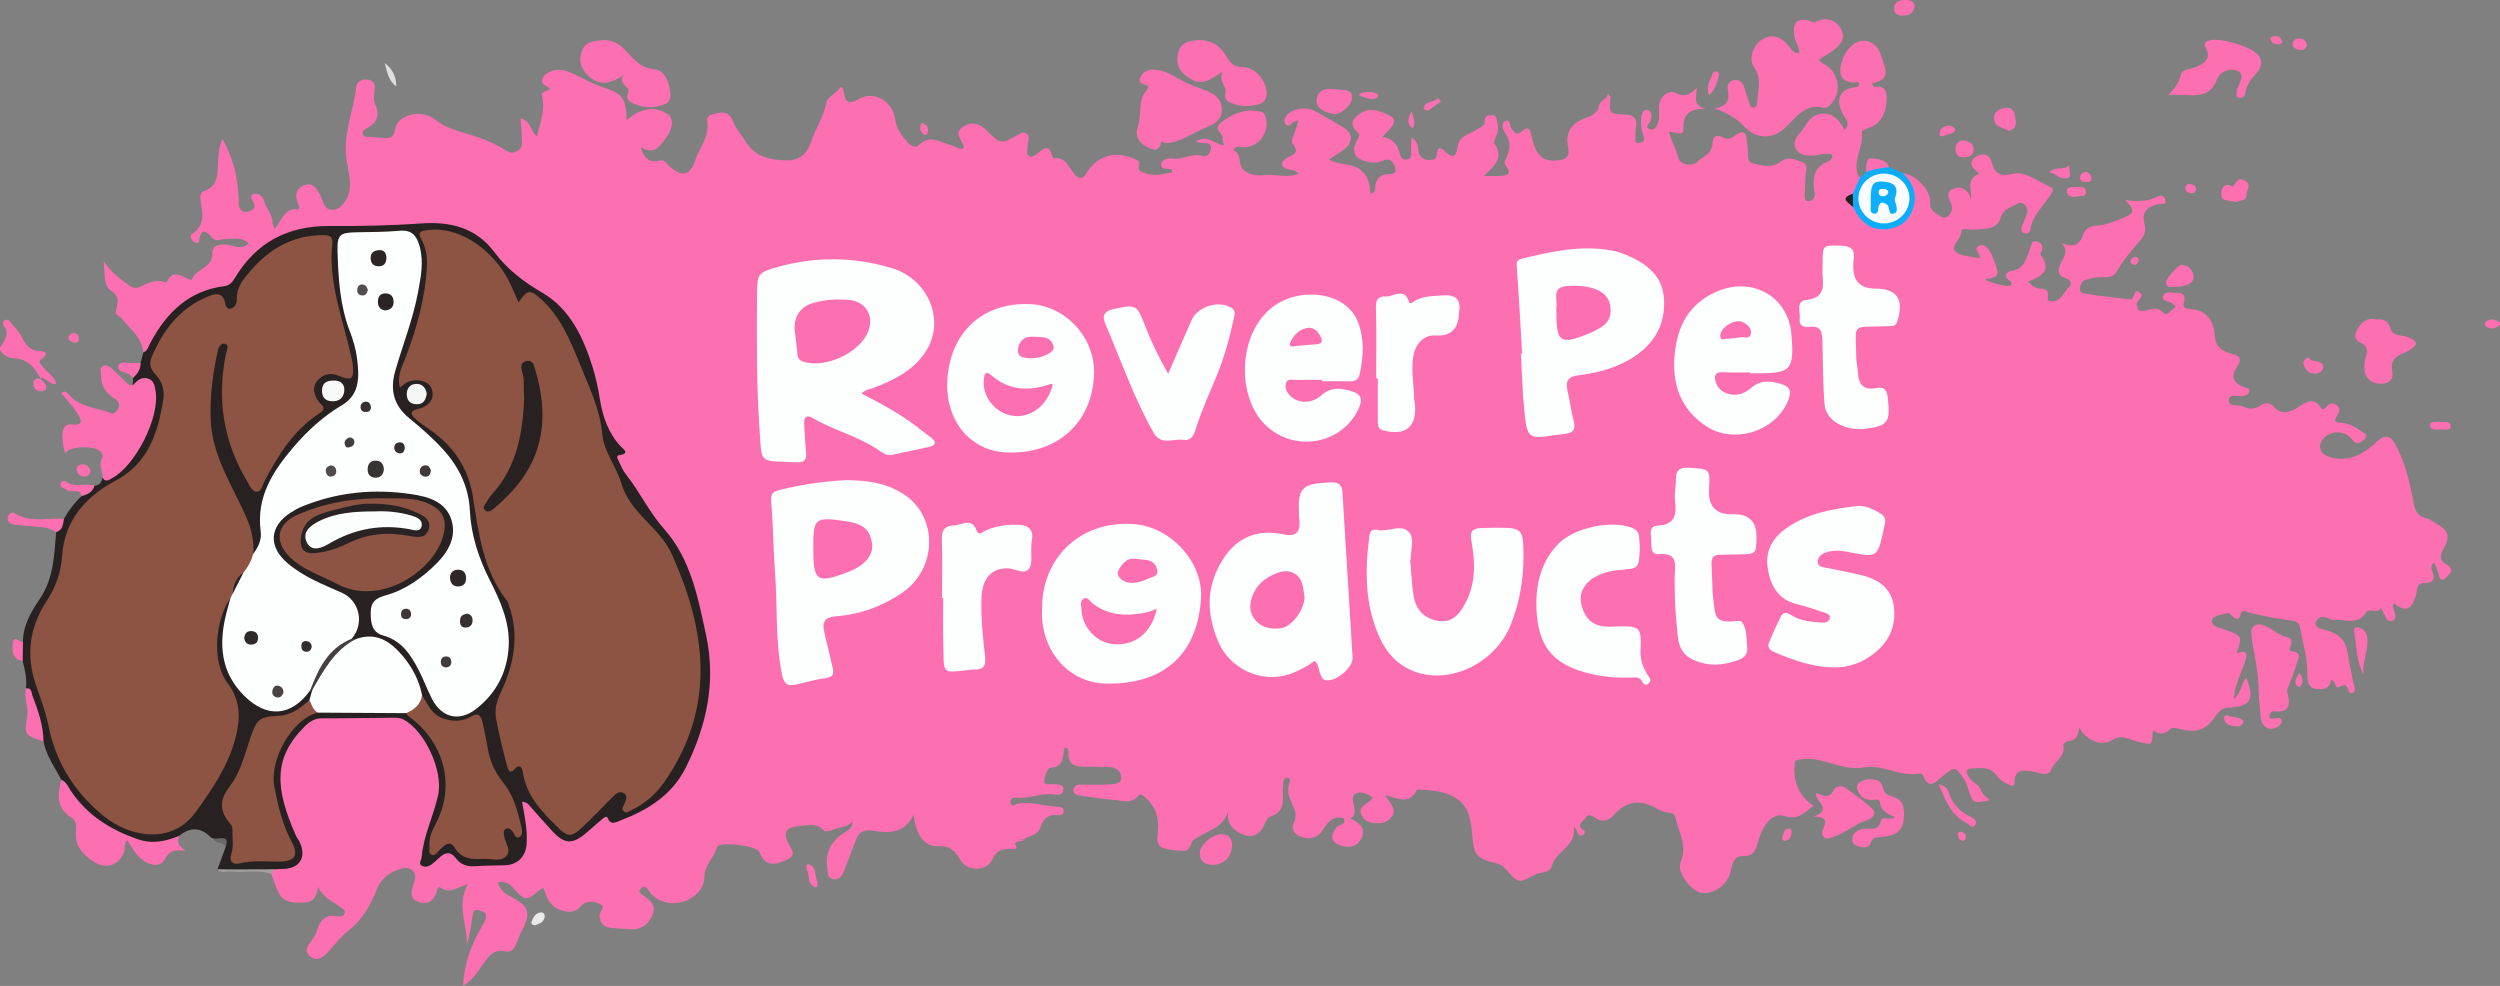 <svg viewBox="0 0 5313.78 2095.56" xmlns="http://www.w3.org/2000/svg" data-name="Layer 2" id="Layer_2">
  <rect x="0" y="0" width="5313.78" height="2095.56" fill="#808080" stroke="none"/>
  <defs>
    <style>
      .cls-1 {
        fill: #6b6969;
      }

      .cls-1, .cls-2, .cls-3, .cls-4, .cls-5, .cls-6, .cls-7, .cls-8, .cls-9, .cls-10, .cls-11, .cls-12, .cls-13, .cls-14, .cls-15, .cls-16, .cls-17, .cls-18, .cls-19, .cls-20, .cls-21, .cls-22, .cls-23, .cls-24, .cls-25, .cls-26, .cls-27, .cls-28, .cls-29, .cls-30, .cls-31, .cls-32 {
        stroke-width: 0px;
      }

      .cls-2 {
        fill: #fdfefe;
      }

      .cls-3 {
        fill: #2a2524;
      }

      .cls-4 {
        fill: #222;
      }

      .cls-5 {
        fill: #3e3a39;
      }

      .cls-6 {
        fill: #fcfdfd;
      }

      .cls-7 {
        fill: #2d2827;
      }

      .cls-8 {
        fill: #f4f5f5;
      }

      .cls-9 {
        fill: #8d5343;
      }

      .cls-10 {
        fill: #363130;
      }

      .cls-11 {
        fill: #423e3d;
      }

      .cls-12 {
        fill: #4f4b4b;
      }

      .cls-13 {
        fill: #272221;
      }

      .cls-14 {
        fill: #e8e9e9;
      }

      .cls-15 {
        fill: #a1a1a1;
      }

      .cls-16 {
        fill: #2e2a29;
      }

      .cls-17 {
        fill: #524e4e;
      }

      .cls-18 {
        fill: #332f2e;
      }

      .cls-19 {
        fill: #403c3b;
      }

      .cls-20 {
        fill: #0badfb;
      }

      .cls-21 {
        fill: #fc6fb1;
      }

      .cls-22 {
        fill: #f9fcfe;
      }

      .cls-23 {
        fill: #0daefc;
      }

      .cls-24 {
        fill: #2b2625;
      }

      .cls-25 {
        fill: #3d3837;
      }

      .cls-26 {
        fill: #484443;
      }

      .cls-27 {
        fill: #dedfdf;
      }

      .cls-28 {
        fill: #454040;
      }

      .cls-29 {
        fill: #383433;
      }

      .cls-30 {
        fill: #353130;
      }

      .cls-31 {
        fill: #292423;
      }

      .cls-32 {
        fill: #f8f9f9;
      }
    </style>
  </defs>
  <g data-name="Layer 2" id="Layer_2-2">
    <path d="m86.25,804.65c-12.36-23.56-27.91-42.38-57.7-43.27-11.88-.35-21.42-7.14-28.55-16.82v-5.43c9.2-14.82,21.89-28.97,7.71-47.75-2.04-2.7-2.27-7.05,1.16-9.83,4.39-3.55,8.88-2,11.89,1.59,8.67,10.3,18.7,20.07,24.76,31.82,8.68,16.81,16.49,31.12,39.17,30.62,7.89-.17,21.4,5.95,4.58,16.77-10.38,6.68-2.05,11.85,1.85,17.27,8.68,12.07,23.49,19.45,28.66,35.49-15.54,5.13-20.81-15.4-34.46-11.24l.94.78Z" class="cls-21"></path>
    <path d="m5313.78,690.25c-8.75,7.54-18.23,11.41-28.88,4.13-4.34-2.97-4.55-7.77-.44-11.16,10.06-8.3,19.78-3.42,29.32,1.6v5.43Z" class="cls-21"></path>
    <path d="m2157.1,1792.61c9.6,15.59-3.04,11.48-10.42,11.58-16.6.21-28.61,2.76-37.12,21.92-11.52,25.93-52.82,27.3-67.68,2.53-12.1-20.18-22.18-31.43-49.09-30.19-28.78,1.32-46.8-26.04-50.67-66.82-20.03,41.02-53.76,39.74-88.3,33.87-17.24-2.93-27.85,2.68-33.94,18.63-8.68,22.76-17.55,45.45-26.39,68.15-4.33,11.11-11.45,19.74-24.39,15.83-11.86-3.58-9.34-14.56-10.76-24.62-5.13-36.4,12.36-59.41,41.18-76.98,5.93-3.62,11.98-7.13,13.13-20.39-13.64,13.91-29.8,11.69-43.57,17.97-5.35,2.44-15.55,4.29-17.96,1.53-15.84-18.11-33.96-11.1-53.39-9.6-24.3,1.88-33.65,11.28-23.96,32.92,6.14,13.7,23.18,27.76-2.56,39.07-32.12,14.12-45.98,9.71-57.91-18.08-5.43-12.63-85.12-22.18-88.98-9.58-6.84,22.34-26.99,38.75-27.16,63.27-.19,27.5-22.73,44.78-39.82,51.39-22.14,8.57-52.03,6.5-73.09-14.66-2.51-2.53-4.23-5.83-6.39-8.73-4.09-5.49-8.53-10.18-15.28-3.52-6.76,6.66-2.66,9.92,3.56,14.34,14.73,10.46,30.41,20.71,20,43.58-10.45,22.97-27.72,31.67-52.15,28.89-12.56-1.43-25.29-1.4-37.83-2.95-15.05-1.86-20.55-11.7-21.85-26.2-.76-8.46,15.36-17.82-.29-24.83-13.99-6.27-29.08-6.87-40.1,5.73-13.52,15.46-29.68,12.32-44.79,6.82-20.53-7.47-27.29-27.27-34.45-46.85-3.4,2.25-6.68,3.82-9.22,6.18-23.13,21.49-31.75,21.88-52.36-2.87-9.74-11.69-19.24-17.65-34.85-14.21,4.31,14.42,13.09,22.72,26.04,29.34,41.28,21.11,45.14,35.62,23.5,76.24-4.21,7.9-6.67,16.7-10.35,24.9-4.29,9.54-11.23,19.24-22.09,16.46-26.21-6.7-36.62,9.93-49.18,27.32-11.14,15.43-21,33.05-42,45.56,2.39-47.93,17.42-86.78,38.39-123.83,3.52-6.23,7.95-12.24,9.98-18.96,3.68-12.2-5.76-15.61-14.72-18.14-9.89-2.79-12.36,3.32-13.46,11.65-2.77,20.97-6.02,41.87-12.31,62.48,2.25-42.36-22.86-84.25,2.42-129.5-21.34,5.65-37.76,21.77-58,7.53-6.18-4.35-7.05,4.94-8.59,9.8-5.96,18.77-19.85,26.64-37.72,20.95-19.82-6.31-16.74-22.15-11.26-38.04,3.47-10.07,7.3-21.22-3.23-30.06-10.02-8.4-20.95-4.19-30.84-.4-19.05,7.29-34.56,18.76-42.71,38.82-13.94,34.27-30.52,66.34-61.34,89.92-16.99,13-29.89,31.32-44.79,47.09-10.73,11.36-23.57,19.6-37.54,7.28-12.59-11.1-4.41-22.3,3.97-32.89,4.9-6.19,9.02-13.65,11.23-21.21,6.38-21.78,17.67-35.07,42.79-30.74,5.74.99,13.71,1.54,16.29-5.9,2.86-8.23-5.62-9.97-10.18-13.62-15.97-12.78-36.58-20.15-46.56-42.7-2.92,18.23-8.37,32.49-26.91,33.18-21.59.8-44.84,2.73-57.05-21.12-6.45-12.61-10.43-26.48-15.53-39.78-2.04-6.91,1.53-10.99,7.08-14.08,5.07-2.17,10.47-2.59,15.9-3.03,33.46-2.68,43.19-18.37,28.69-50.38-14.96-33.03-27.67-66.11-35.01-102.14-13.16-64.61,12.66-112.52,56.72-154.96,10.5-10.12,23.27-13.1,37.35-13.1,48.87-.03,97.74.08,146.61-.05,16.31-.04,29.66,5.31,41.55,16.56,57.68,54.58,82.64,117.35,51.9,195.54-9.91,25.21-17.89,51.22-22.18,78.12-.96,6.03-4.16,13.63,1.65,17.88,5.92,4.33,12.38-.03,16.92-4.51,18.36-18.11,35.33-16.62,54.68-.09,17.82,15.22,92.79,16.69,112.49,4.34,13.09-8.21,20.78-19.7,21.07-35.71.4-21.71.98-43.33-5.11-64.61-2.14-7.48-5.04-16.87,3.66-22.3,9.87-6.16,17.19.57,23.33,7.56,14.34,16.33,30.58,30.81,44.74,47.33,21.28,24.85,37.34,26.28,62.48,6.13,9.17-7.36,16.82-16.47,25.96-23.89,7.82-6.35,16.65-13.42,26.94-8.52,18.32,8.73,33.93.57,49.1-6.65,54.99-26.18,94.46-66.43,120.73-122.73,55.08-118.06,42.65-235.67,5.64-354.49-16.96-54.47-46.83-100.54-82.48-145.03-28.46-35.51-54.73-73.98-74.36-115.91-1.53-3.27-4.51-7.4-3.32-10.11,11.46-26.12-9.8-40.83-20-59.43-11.49-20.95-16.06-44.07-20.25-67.23-13.25-73.2-36.21-141.87-88.66-197.66-12.58-13.38-25.04-27.17-42.3-33.1-43.09-14.81-68.39-50.46-94.65-82.86-37.98-46.87-88.32-60.47-142.54-56.64-62.47,4.42-124.77,4.22-187.07,3.52-88.28-1-158.86,29.8-206.97,105.66-9.42,14.85-22.08,22.69-39.22,25.95-63.48,12.07-105.62,51.86-136.66,106.14-6.15,10.75-7.4,27.62-26.19,26.26-3.02-32.34-28.8-50.22-46.74-73.03-3.2-4.06-12.23-7-11.95-9.78,1.86-18.23,12.94-34.08-12.37-50.42-12.76-8.24-11.11-38.79-13.21-61.16,13.05,21.75,32.13,36.04,51.45,50.14,7.51,5.48,13.85,9.45,24.44,5.26,16.98-6.72,33.59-18.52,53.72-10.3,1.35.55,4.53-.19,5.03-1.22,12.55-25.94,29.28-12.87,45.6-5.22,2.21,1.04,7.21,1.32,7.36.85,7.33-23.62,43.62-23.88,43.11-53.94-.32-18.68,11.77-20.66,27.43-20.56,16.2.11,32.92,13.54,50.06-1.96-15.51-16.36-34.75-9.05-52.41-9.34-7.74-.13-15.82,5.9-23.14-1.33-12.41-12.25-25.14-28.3-29.87,5.33-.74,5.22-7.5,4-11.28,1.34-5.85-4.11-9.27-12.92-4.1-16.21,32.81-20.88,20.39-50.63,17.64-78.89-.37-3.77,2.84-10.65,5.8-11.56,37.99-11.75,29.38-44.4,32.84-71.59,1.54-12.11.7-24.81,9.16-39.54,23.18,41.68,32.23,82.92,34.01,126,.3,7.18-1.52,14.32,2.67,20.93,5.32,8.39,12.4,9.14,21.11,5.64,7.74-3.1,11.82-6.54,8.66-16.18-2.08-6.33-12.18-16.24.65-20.13,8.95-2.71,18.76,6.4,20.73,14.14,4.23,16.6,18.65,29.05,18.01,47.33-.11,3.23,2.23,6.54,4.48,12.64,15.2-16.74,19.59-43.96,48.9-41.57,6.52.53,2.16-8.23.42-12.99-5.98-16.35-4.81-30.75,13.62-37.93,18.55-7.22,26.07,6.89,33.32,19.48,4.01,6.97,5.96,15.09,9.49,22.37,6.45,13.28,25.53,12.94,35.56,2.69,31.88-32.59,14.77-69.81,10.82-105.13-5.78-51.74,16.21-98.95,21.36-148.84,1.12-10.83,12.85-17.46,25.43-15.2,14.4,2.6,15.03,13.36,13.51,24.98-1.28,9.83-2.55,19.28,2.02,29.14,9.38,20.24,4.26,36.53-15.65,47.69-5.29,2.96-12.55,5.1-11.06,13.3,1.67,9.19,9.84,5.96,15.49,6.71,8.04,1.07,16.22,1.07,24.32,1.7,14.31,1.13,24.72,4.02,28.78-18.67,5.72-31.96,57.77-42.48,85.17-19.82,22.51,18.61,50.56,24.57,76.89,32.94,23.47,7.46,45.84,15.94,66.7,28.64,9.39,5.71,17.89,12.03,29.88,5.83,13.87-7.17,10.67-19.55,10.45-30.85-.24-12.47-1.61-24.92-2.59-38.9,22.28,4.27,20.63,27.05,34.92,37.79,7.04-28.88,17.95-55.73,10.7-85.68-2.73-11.28,12.52-7.99,16.82-16.19-5.79-5.85-20.17-6.65-16.17-19.43,2.8-8.94,10.81-14.05,19.6-17.34,17.79-6.66,33.65-.27,49.24,7.35,21.02,10.27,41.58,21.24,64.09,28.48,37.75,12.15,46.49,25.56,45.94,68.83,27.58-24.26,58.72-32.67,87.73-12.88,14.7,10.03,8.8,32.96-1.79,47.16-12.73,17.06-24.08,41.46-55.5,23.07,7.07,23.2,17.53,33.94,39.71,28.04,10.37-2.76,15.12,6.13,21.7,12.41,24.58,23.47,43.3,19.92,54.11-12.08,9.29-27.5,30.75-51.04,25.73-83.67-2.2-14.3,13.46-15.1,23.27-17.61,14.17-3.64,25.77,2.7,30.7,15.95,6.14,16.51,17.96,28.92,26.64,43.38,21.1,35.18,54.42,40.92,89.66,41.38,24.86.32,42.77-14.72,49.93-38.14,8.67-28.34,26.79-52.66,32.18-82.46,2.71-14.97,20.26-20.53,29.01-32.88,5.54-7.81,8.15,4.62,9.01,9.9,3.4,20.77,10.85,25.24,30.87,13.55,33.23-19.41,72.98,4.14,77.93,42.81,2.59,20.24,15.19,36.13,28.38,50.98,6.05,6.81,16.59,9.69,22.08,4.05,23.99-24.63,46.52-5.19,69.64.19,8.36,1.95,15.21,9.63,24.46,7.14,3.15-4.25.62-7.24-.81-10.37-5.4-11.77-16.97-24.25-.56-35.4,16.89-11.48,34.08-10.17,48.92,4.71,32.07,32.16,32.03,32.34,68.62,11.87,5.62-3.14,10.72-7.4,17.38-3.56,8.02,4.63,6.34,11.82,4.7,19.11-.98,4.38-1.12,8.97-1.5,13.47-.45,5.37-2.01,11.91,2.83,15.23,6.01,4.13,11.68.25,17.06-3.77,12.51-9.32,26.46-24.73,32.95,5.28.32,1.46,2.54,3.73,3.68,3.62,26.51-2.73,31.47,21.43,44.69,35.35,15.64,16.47,21.59-.44,28.1-9.49,25.53-35.44,64.03-41.05,102.28-22.63,15.61,7.52-4.37,17.22,10.35,24.95,24.19,12.7,43.77,5.95,65.67,1.57-.33-2.69,0-4.8-.74-5.28-7.3-4.79-23.95,3.24-22.27-12.1,1.19-10.93,15.76-12.81,24.69-11.51,21.51,3.12,40.61-12.66,62.63-5.47,10.69,3.49,16.92-6.31,18.19-15.57,1.64-11.96-8-11.63-16.45-11.76-3.32-.05-6.62-1.29-15.69-3.2,25.98-17.09,40.53,6.89,59.85,7.84-1.35-5.3-4.1-9.83-3.08-13.24,3.68-12.33-23.56-20.83-1.96-36.48,26.36-19.09,52.94-29.9,85.18-21.24,5.58,1.5,7.15,6.99,8.71,12.62,9.44,34-21.59,69.19-55.72,61.55-9.47-2.12-13.44,7.08-12.55,7.5,18.36,8.79,7.64,32.13,22.72,42.99,12.92,9.31,26.34,11.35,40.85,9.56,24.18-2.99,49.3,7.6,74.77-3.09-8.02-9.01-17.08-7-24.56-9.61-5.49-1.92-10.34-4.75-10.88-10.5-.53-5.69,3.85-8.6,8.63-12.09,10.11-7.38,32.88-9.56,12.71-32.69-3.94-4.51,10.65-29.83,12.33-48.46-4.13,1.63-7.46,2.46-10.26,4.16-4.84,2.94-8.7,11.83-15.3,4.54-5.54-6.12-2.96-13.37,2.04-19.64,11.43-14.32,41.16-19.19,60.07-8.81,19.75,10.84,39.03,22.52,58.5,33.85,22.66,13.19,23.54,32.7,1.89,48.56-9.19,6.73-18.93,12.71-30.54,20.43,21.37,13.44,44.17,6.69,63.53,19.98,21.04,14.45,21.98,32.85,24.44,53.02,11.25-1.95,9.21-10.28,10.13-17.02,1.95-14.33,9.47-23.21,24.47-24.22,10.09-.68,23.03.06,17.49-15.37-3.71-10.34-10.67-21.05-26.5-13.27-10.69,5.25-22.91,4.43-34.63,1.44-25.63-6.55-32.33-21.55-20.03-44.97,2.83-5.39,8.65-11.01,2-16.81-11.07-9.66-16.55-20.61-4.8-32.14,12.51-12.28,27.09-19.76,46.44-13.86,49.7,15.13,41.37,23.87,10.28,55.77,21.33,2.22,31.95,14.89,36.74,33.7,2.05,8.04,5.19,16.07,16.21,13.89,10.13-2.01,8.2-10.49,8.47-17.36.36-8.94.09-17.9.09-28.6,15.3,5.75,13.18,19.13,15.49,29.06,3.05,13.14,10.28,17.47,22.9,17.98,11.55.46,15.72-3.47,16.65-15.2,1.14-14.52,9.83-10.12,16.34-3.63,15.07,15.01,24.21,14.77,26.96-8.63,2.99-25.4,28.4-27.56,43.99-39.01,7.41-5.44,14.86-6.12,14.11-17.82-.61-9.62,8.28-10.47,15.45-10.92,8.91-.56,9.59,6.9,10.71,12.92,1.82,9.75,3.41,19.5-.86,29.32-2.48,5.72-6.89,14.31-4.61,17.8,21.08,32.22-1.5,48.49-22.74,69.26,11.17,0,22.36.4,33.52-.1,14.69-.66,27.29-3.45,13.31-21.75-3.75-4.92-3.45-7.99-.31-13.86,9.54-17.84,11.8-36.46-.49-54.65-5.84-8.65-10.25-21.36-.78-26.33,11.17-5.87,8.78,9.01,12.73,14.78,4.8,7,11.1,16.89,21.4,7.98,19.22-16.63,19.35-.57,22.55,12.02,10.25,40.42,23.83,51.85,55.81,48.65,17.77-1.78,25.57-8.59,21.35-28.17-7.01-32.5,8.3-52.72,42.18-63.83,9.1-2.98,21.97-12.6,22.49-19.93,1.17-16.63,17.75-15.61,20.03-30,3.82,5.09,5.71,6.45,5.59,7.61-3.39,33.74-3.49,35.8,29.01,36.8,23.19.71,28.55,9.68,24.5,30-1.21,6.08-.12,12.59-.74,18.83-.72,7.29-.08,13.08,9.37,11.47,7.78-1.33,11.28-6.9,8.42-13.81-5.01-12.09-6.17-24.41-5.55-37.18.36-7.38.99-15,8.39-18.64,2.45-1.2,7.88-.11,9.72,1.93,5.29,5.87,4.35,13.4,2.1,20.36-2.06,6.35-15.31,13.82-.91,18.34,10.11,3.17,15.46-8.84,17.55-16.86,2.44-9.36,1.12-19.75,1.09-29.7-.06-21.77,18.98-39.24,37.78-29.58,18.15,9.33,27.85,1.34,42.93-11.69-2.72,20.66-7.76,39.24,19.18,44.43-33.14-.63-49.42,9.59-48.28,43.79.53,15.92-18.52,5.1-30.32,5.21,5.35,20.96,15.44,36.96,19.92,55.45,4.1,16.93,30.48,17.37,38.88,9.38,11.88-11.3,32.49-17.67,33.47-39.44.69-15.12,7.42-21.67,23.01-12.89,8.97,5.05,18.2.7,25.32-4.65,20.43-15.36,23.98-2.91,25.27,14.36.13,1.8.05,3.64.39,5.4,2.58,13.24-1.35,34.76,8.67,38.07,19.56,6.46,43.81,12.02,62.77-2.26,17-12.8,31.97-4.06,45.82,1.07,13.5,5,6.91,20.16,6.39,31.42-.58,12.65-1.09,25.3-1.36,37.96-.14,6.31-.44,14.02,8.67,13.48,6.59-.39,11.43-5.25,12.52-12.28.4-2.56-.6-5.33-.92-8.01-3.3-27.49-2.09-52.67,29.8-64.13,4.62-1.66,8.4-6.69,8.84-14.15-13.72-5.97-27.19,1.09-40.71,1.55-13.7.47-28.43.22-36.3-12.96-8.05-13.48-1.78-24.21,8.62-35.63,11.53-12.65,17.17-31.84,34.79-37.65,28.52-9.4,46.35,6.29,59.22,31.98,14.41-14.13,1.43-23.86-3.43-33.33-17.48-34-5.65-55.93,32.25-58.3,11.33-7.18,22.66-7.11,33.99-.02,27.55-5.22,27.49,16.28,26.34,31.7-1.87,24.9-11.77,47.13-39.02,55.95-4.96,1.6-13.67,5.51-13.41,7.29,4.72,32.04-20.33,61.57-7.73,93.95.56,1.45,2.7,2.28,4.1,3.4,1.18,13.49-4.34,24.89-11.12,35.9-13.24,9.64-5.7,18,1.7,26.34,16.61,23.52,34.27,45.6,67.85,39.46,42.56-7.78,62.51-47.51,43.73-86.35-3.85-7.97-11.82-14.05-10.96-24.16,28.51,3.15,60.23,37.74,57.78,64.34-1.31,14.22,8.84,18.36,17.53,24.45,6.11,4.28,12.66,8.64,19.64,2.89,7.34-6.04,10.94-13.8,8.12-24.03-3.28-11.92-15.69-26.95,3.84-34.44,18.16-6.97,31.66,1.71,38.1,22.55.81-20.2-11.28-42.33,14.98-53.69,2.64-1.14-2.54-5.47-5.17-7.7-12.55-10.68-13.45-21.95,1.41-30.24,12.66-7.06,26.95-5.02,31.33,9.97,7.91,27.03,16.81,33.78,48.9,26.8,23.05-5.01,52.58,17.44,78.47,29.28,6.95,3.18,1.62,11.3-1.82,16.6-15.46,23.85-38.51,43.23-42.44,73.91-.74,5.75-6.57,8.56-12.67,6.79-6.77-1.97-7.39-7.63-5.53-13.09,3.17-9.32,7.36-18.3,10.74-27.56,2.72-7.45.93-14.04-4.57-19.9-5.47-5.83-11.07-4.73-17.05-1.28-13.23,7.64-28.1,9.51-34.33,29.79-7.88,25.64-35.89,22.82-57.91,24.42-8.72.64-24.92-3.61-25.05,1.48-.38,15.39-11.9,23.55-15.96,35.35-2.78,8.08,8.44,15.25,17.57,17.43,12.18,2.9,24.69,4.39,36.45,6.39,5-10.21-15.96-19-.34-26.14,12.85-5.87,19.15,6.47,24.76,15.59,3.26,5.3,4.88,11.62,7.21,17.49,11.82,29.7,9.83,33.57-19.43,37.79,5.57,6.58,48.33,17.78,53.25,13.69,4.5-3.75,3.81-7.33-1.13-10.5-15.26-9.78-6.09-19.1,3.66-20.63,30.06-4.72,32.41-29.97,40.8-50.64,2.81-6.92,2.62-15.03,13.16-11.95,8.87,2.59,14.13,8.04,11.01,18.21-1.05,3.42-4.13,8.37-2.87,10.04,25.3,33.48.85,46.36-26.31,56.82,8.79,10.62,17.67,15.04,27.79,15.29,10.63.26,14.84,5.34,14.21,15.03-.29,4.53-2.07,9.94,3.65,11.1,21.73,4.41,27.82-15.68,38.88-26.89,7.06-7.15,10.75-16.31-5.44-21.7-19.26-6.42-15.97-21.56-7.95-35.37,7.03-12.1,13.38-23.59.56-38.74,23.24,8.84,37.74,4.68,45.09-18.76,3.63-11.58,15.42-18.46,27.74-18.89,21.25-.73,39.18-9.57,58.51-16.94,23.62-9.01,24.03-17.77,2.42-37.42,29.16,4.09,50.79,2.93,71.07-8.33,5.71-3.17,13.07,1.07,15.04,7.91,3.16,10.95-5.52,7.5-11.24,8.57-23.96,4.48-41.14,13.96-33.04,43.63,2.87,10.52.84,22.33-6.48,30.88-19.1,22.33-38.38,43.91-53.11,70.1-10.26,18.25-35.53,7.18-53.09,13.77-7.46,2.8-17.07,1.73-21.26,9.88-4.34,8.43-6.15,20.25,5.6,22.26,32.31,5.51,65.05,8.39,97.61,12.45,11.41,1.42,6.36-27.18,21.94-13.31,8.7,7.75-9.3,15.14-7.56,26.1,1.74,10.95,5.98,13.68,16.22,11.39,14.25-3.19,27.47-10.02,41.59,5.87,5.88,6.61,16.12-8.98,25.01-14.69-3.54-3.41-4.87-4.63-6.14-5.91-6.52-6.6-24.43-3.72-20.9-16.49,3.42-12.36,18.7-6.18,28.82-6.84,14.24-.92,19.48,6.64,15.45,20.16-4.01,13.45,7.82,13.76,14.03,14.18,35.32,2.38,49.68,26.83,51.39,55.81,1.55,26.34,17.03,34.05,35.9,39.41,17.67,5.02,22.81,10.74,11.65,27.55-13.56,20.44-8.66,33.87,13.86,43.32,4.67,1.96,12.24.52,12.15,7.69-.09,7.24-6.06,9.49-12.96,11.13-10.65,2.54-29.67-6.02-30.47,8.25-.94,16.69,19.82,9.01,30.15,14.01,13.56,6.57,25.29,6.45,37.89-2.39,7.75-5.43,18.87-6.43,25.17.78,20.52,23.46,40.22,12.53,59.47-.22,15.32-10.16,29.08-15.79,41.55,3.04,6.34,9.58,9.96,2.37,14.12-1.94,6.83-7.09,14.85-7.06,21.72-1.43,6.46,5.3,5.41,12.86,1.23,19.68-8.18,13.37-8.53,16.79,10.8,17.65,16.05.71,32.64,12.7,46.84,22.74,8.03,5.68-1.13,12.84-6.71,16.86-7.88,5.67-14.21,4-20.32-4.49-15.47-21.48-50.53-19.89-64.3,2.27-10.09,16.23.11,30.76,18.22,35.54,42.38,11.17,72.02-8.38,100.48-34.89,14.61-13.61,27.53-11.16,37.16,6.61,20.04,36.96,30.38,77.13,37.71,118.05,3.33,18.58,6.41,35.08,28.7,39.96,7.59,1.66,14.25,7.54,21.33,11.5,24.4,13.67,29.86,26.58,16.34,50.6-8.85,15.72-11.72,26.38,5.98,36.79,6.69,3.94,13.51,11,4.95,19.88-4.28,4.43-9.11,10.96-14.16,11.42-7.87.7-7.23-8.38-9.17-14.1-2.45-7.22-5.42-14.25-8.28-21.66-8.53,4.5-6.99,10.43-5.37,15,5.76,16.22,7.4,28.21-16.44,27.97-16.65-.17-14.44,16.12-17.52,26.36-9.43,31.34-21.75,36.32-46.01,17.04-6.23,5.77-.66,11.2.24,16.79,1.21,7.52,6.19,17.11-5.27,20.5-8.98,2.66-12.05-5.25-15.1-11.98-2.54-5.62-5.57-11.03-8.39-16.53-6.15,16.49-23.91-1.6-31.6,10.67-17.79,28.4-45.93,12.99-69.65,15.96-3.94.49-8.35-3.03-12.59-4.58-11.09-4.08-21.49-.54-24.61,9.59-2.94,9.53,8.91,13.63,15.61,15.07,25.32,5.44,45.81,17.2,50.99,43.51,5.26,26.7,9.21,53.65,16.09,80.06.99,3.81,1.2,9.38-4.65,11.18-4.18,1.29-7.7-1.04-8.48-4.51-3.07-13.65-7.79-14.61-20.53-7.78-9.04,4.84-5.2-13.92-16.56-15.42-2.38,21.89-21.31,21.13-34.84,18.65-13.35-2.45-15.7-18.99-15.52-31.68.49-33.78-9.6-65.72-15.48-98.39-1.56-8.68-5.56-12.78-16.02-14.17-29.8-3.95-59.41-9.73-88.76-16.31-10.19-2.28-19.11-11.94-22.97,7.3-1.53,7.6-10.35,4.82-15.41-.08-3.91-3.79-7.24-8.65-13.58-6.57-10.98,3.61-28.16,3.94-30.2,14.43-2.55,13.12,13.57,15.21,24.48,19.1,40.36,14.38,40.27,14.64,27.66,51.17,19.39-6.85,24.57-1.9,18.02,17.77-8.23,24.74-21.6,48.28-23.97,79.7,16.9-14.15,14.86-33.43,26.63-44.9,18.58,44.85,8.82,61.33-37.47,63.03-12.15.45-19.56,6.14-26.22,15.94-21.23,31.25-39.34,37.93-75.72,29.83-7.93-1.76-17.63-5.28-23.46.82-11.6,12.15-23.21,9.43-35.79,1.97-2.03,35.51-.92,30.37-34.16,23.15-14.21-3.09-32.2-16.63-53.11-2.35-21.67,14.8-55.38-.97-69.4-27.46-1.71,15.93-5.86,28-22.44,29.28-5.92.45-12,5.15-11.11,10.04,4.22,23.35-19.17,32.21-25.77,50.47-6.03,16.72-26.16,6.2-39.27,4.18-20.79-3.21-38.39-6.11-38.82,23.23-.12,8.38-6.36,7.39-11.57,4.92-9.83-4.67-19.58-10.13-25.79-19.21-13.92-20.36-35.65-16.57-54.26-15.37-17.47,1.13-7.78,14.94-2.92,21.66,6.19,8.56,18.49,12.34,22.44,22.92,3.55,9.51,10.8,15.7,19.6,22.64-35.53,7.21-35.85,7.31-45.14-22.16-2.46-7.79-4.51-15.27-9.33-22.17-19.88-28.48-18.92-27.6-46.28-6.36-11.85,9.2-28.44,31.46-40.89-1.35-.81-2.13-4.27-5.13-5.89-4.79-41.41,8.6-79.97-19.83-119.12-12.79-51.98,9.35-95.29-30.31-146.76-14.37-7.34,38.35,6.6,76.1,39.15,95.75-19.23,13.69-32.38,31.98-62.69,21.89-24.56-8.18-45.55,19.22-55,52.66-5.63,19.9-9.23,33.12-33.45,32.51-18.43-.46-21.75,15.66-24.75,30.31-5.86,28.59-32.34,49.59-60.47,48.31-21.73-.99-56.04-43.81-46.52-65.8,15.18-35.07-4.2-62.6-10.54-93.16-1.72-8.3-6.36-11.4-15.11-12.06-7.77-.59-16.11-3.28-22.77-7.36-35.5-21.75-66.21-18.59-94.5,13.5-8.78,9.96-22.41,15.58-36.67,6.21-7.45-4.89-16.12-12.19-22.87-.48-4.12,7.16-21.21,13.75-3.83,25.26,4.82,3.2,1.89,9.31-2.52,10.73-13.88,4.44-6.83-11.95-18.39-16.55,6.36,40.43-38,49.83-46.48,82.23-2.2,8.39-10.22,12.04-18.73,13.76-6.18,1.25-12.81,2.1-18.2,5.04-34.04,18.59-34.12,18.92-61.92-13.19-11.14-12.87-27.61-12.25-41.57-17.85-20-8.03-25.42-17.62-27.75-42.57-2.33-24.89-3.65-58.65-22.66-78.67-23.85-25.13-59.68-27.19-93.36-29.07-.88-.05-2.37,0-2.59.46-15.79,33.41-42.2,17.58-67.53,11.2,10.84,18.82,30.58,33.69,7.4,52.74-14.3,11.75-44.22,8.87-53.88-4.3-18.64-25.42,11.44-28.2,20.3-42.59-10.62-8.65-25.04-14.17-35.46-9.43-12.3,5.59-4.85,20.8-3.64,32.11.89,8.32.8,16.44-8.43,20.74-4.84,3.13-9.69,2.7-14.56.08-22.03-6.1-33.59,7.97-43.34,23.6-11.47,18.38-26.98,22.44-46.53,16.18-14.57-4.67-22.43-16.46-16.37-29.12,7.95-16.6,2.89-28.6-4-42.84-5.81-12-10.37-25.29-6.05-39.31,1.88-6.09,4.96-14.08-4.16-14.72-7.65-.53-7.63,8.21-7.97,14.46-.3,5.42-1.07,10.86-.81,16.25,1.11,22.49,1.34,43.75-26.79,51.92-5.36,1.55-9.69,10.49-12.31,16.9-8.85,21.66-25.96,29.57-45.69,21.23-18.98-8.02-35.92-21.96-31.41-48.92-10.4,34.15-43.07,40.75-68.01,56.95-2.98,1.93-6.69,3.75-8.28,6.61-4.65,8.41-5.88,20.77-18.61,20.26-14.33-.57-29.16-1.64-42.67-5.95-15.36-4.91-13.84-20.42-12.25-32.55,3.83-29.31-2.92-53.81-25.31-74.22-5.28-4.81-10.71-10.47-15.18-5.13-16.31,19.49-36.74,10.46-55.48,9.15-23.34-1.63-46.48-6.1-69.75-9.04-6.97-.88-13.24-3.37-13.36-10.69-.14-8.66,6.18-12.28,14.62-12.31,19.91-.07,39.84.24,59.72-.58,11.41-.47,27.73-.23,27.19-15.16-.51-14.13-12.9-22.24-29.16-21.68-15.33.53-30.8-1.9-46.08-.98-23.96,1.44-39.19-5.1-37.01-32.63.29-3.69-1.74-6.91-8.28-7.97-4.59,17.31.57,42.42-30.39,42.99-4.77.09-12.98,19.06-12.71,29.1.27,9.83,13.32,4.79,20.84,5.99,8.3,1.32,20.77-1.81,19.75,11.91-.76,10.28-11.66,11.28-19.3,9.96-27.58-4.75-53.32,10.04-80.62,6.57-7.78-.99-13.44,3.42-12.38,10.43,1.65,10.92,8.93,3.72,14.31,2.68,29.95-5.81,58.7,5.65,88.22,6.43,5.71.15,11.3,3.32,10.33,9.9-.92,6.2-7.07,8.38-12.63,7.8-20.89-2.17-31.13,8.16-37.07,27.25-4.54,14.59-21.07,15.64-32.25,22.72-11.7,2.81-23.63,3.04-34.86,4.1,3.75,1.63,9.76,1.01,13.2,5.72Z" class="cls-21"></path>
    <path d="m304.68,749.16c8.72-3.23,10.47-11.87,14.11-18.79,34.13-64.84,81.46-112.49,158.15-122.13,11.17-1.4,16.99-8.61,22.35-17.5,45.42-75.46,111.92-110.78,200.37-110.32,65.86.34,131.78-.94,197.75-5.56,59.03-4.13,114.48,8.69,153.82,61.54,26.93,36.19,61.81,62.66,102.13,86.19,58.08,33.9,86.72,95.02,106.47,158.29,6.96,22.29,11.6,45.47,15.39,68.56,6.13,37.34,18.09,71.48,44.48,99.81,4.03,4.33,20.56,14.91-2.68,18.05-9.21,1.25-3.59,8.93-1.91,12.71,4.4,9.84,8.86,20.07,15.49,28.4,29.22,36.75,48.86,79.75,80.52,115.33,56.83,63.88,72.24,145.32,89.62,226.09,21.43,99.58,1.61,191.23-42.47,280.46-29.85,60.42-81.99,91.75-141.51,114.44-8.24,3.14-18.46,9.59-24.83-5.43-2.95-6.95-9.26-.36-12.71,2.45-11.89,9.7-23.08,20.25-34.87,30.08-27.77,23.14-44.98,22.12-69.84-4.61-16.01-17.21-31.36-35.04-46.99-52.61-4.07-4.58-7.59-10-17.79-10.33,5.47,30.09,11.32,58.8,9.74,88.27-1.5,27.99-19.06,45.98-47.54,46.64-20.79.48-41.62.45-62.34,1.95-16.73,1.21-30.2-3.18-40.41-16.74-11.86-15.75-23.91-12.73-36.28-.46-4.48,4.45-9.43,8.44-14.37,12.39-6.82,5.45-15.18,8.26-22.56,3.44-6.88-4.49-.21-11.44.25-17.34,3.61-46.53,25.63-88.17,35.19-133.13,10.77-50.59-27.71-134.65-72.9-159.63-8.57-4.73-17.59-4.17-26.38-4.14-48.85.18-97.71,1.56-146.56,1.27-16-.09-26.71,6.08-37.67,16.99-67.98,67.67-63.07,132.05-19.35,231.31,2.53,5.74,6.9,10.69,9.33,16.46,13.22,31.37-.95,53.89-34.52,55.3-7.23.3-14.46.6-21.69.9-39.8,3.72-79.6,3.16-119.4.11,5.54-15.12,11.07-30.23,16.61-45.35,4.68-23.26-18.36-11.99-25.53-20.49-1.66-.57-3.81-.66-4.89-1.79q-31.65-32.82-67.31-3.8c-21.88,19.87-46.9,24.75-75.38,17.37-78.2-20.28-138.56-63.1-175.27-136.48-14.35-26.33-32.07-51.09-38.06-81.33-15.26-33.1-17.44-70.31-32.49-103.51-1.45-3.2-2.3-6.64-4.68-9.36,2.11-19.91-2-39.06-7.11-58.09-8.29-13.84-9.48-27.56.68-41.09-.09-35.4,18.18-64.72,36.37-91.88,29.27-43.69,29.89-92.35,34.16-141.02,3.48-10.5,7.82-20.49,16.44-27.97,10.23-18.15,22.55-34.67,37.98-48.77,6.62-10.33,17.06-15.92,27.2-21.88,11.02-.49,15.04-7.83,16.9-17.28,32.78-8.95,54.03-31.82,70.61-59.68,16.8-28.22,28.03-58.8,34.05-91.07,7.97-42.68-.71-52.16-40.25-45.35.22-5.25.44-10.51.66-15.76,2.15-12.19,7.22-22.91,15.9-31.84,1.93-7.45,3.86-14.89,5.8-22.34Z" class="cls-13"></path>
    <path d="m3643.8,229.9c27.48-2.35,32.58-17.37,28.83-38.55-1.8-10.17,1.08-18.36,11.94-20.78,11.72-2.61,18.94,3.96,22.62,14.34,4.19,11.83,7.39,24.01,11.51,35.87,1.41,4.06,3.62,8.62,9.45,7.69,5.76-.92,6.46-5.89,6.62-10.16.99-25.35,11.52-49.68-6.67-75.81-13.13-18.87.21-49.14,18.17-59.18,23.64-13.21,40.96-3.7,56.3,15.38,5.1,6.33,9.55,15.62,22.17,14.15-.61-14.75-10.2-26.48-11.69-40.82-2.36-22.89,6.53-33.2,29.05-29.11,6.32,1.15,10.41,7.45,19.54,2.62,19.7-10.41,42.46-2.34,51.7,16.32,11.09,22.4-3.33,35.4-19.21,47.02-8.63,6.31-18.03,11.54-28.7,18.28,3.85,3.38,5.9,6.21,8.67,7.45,30.09,13.47,41.68,52.41,23.08,79.48-5.07,7.38-11.7,17.05-21.13,14.81-38.3-9.1-57.77,19.26-79.05,40.33-27.9,27.62-63.05,28.12-90.51-1.33-16.32-17.5-37.56-28.59-62.71-38.01Z" class="cls-21"></path>
    <path d="m282.32,819.1c8.14-9.37,16.99-18.1,30.75-14.97,14.26,3.25,15.83,16.41,17.69,27.53,9.23,55.28-42.73,158.11-92.61,184.77-7.17,3.83-14.11,9.45-20.25-1.23,1.33-13.9-9.7-27.36-.75-41.84,2.87-4.65-.31-10.35-4.75-14.34-14.12-12.69-61.72-11.02-74.69,4.1-2.56-13.94-5.84-26.4-4.83-39.8,1.01-13.46,4.67-23.3,20.86-21.06,24.99,3.46,17.89-12.5,11.61-22.45-9.95-15.77-23.16-29.49-35.1-44.22,8.02-7.36,13.25-.18,16.21,3.29,23.46,27.48,59.06,26.8,88.96,39.13,6.78,2.8,11.75-2.71,15.16-8.35,6.34-10.48-.59-18.44-7.69-22.81-19.58-12.06-28.74-28.68-28.12-51.31.16-5.93-4-12.77,3.31-17.07,7.92-4.67,14.45.54,19.53,4.98,12.15,10.62,23.16,22.54,35.07,33.45,2.12,1.94,6.37,1.54,9.64,2.22Z" class="cls-21"></path>
    <path d="m2476.56,304.29c-3.13-.28-7.29-6.77-8.36-1.94-5.42,24.36-20.48,14.81-32.2,8.63-15.88-8.37-24.25-23.45-17.76-40.94,9.69-26.12-1.76-57.49,20.68-80.25,2.32-2.36,2.06-8.27-1.94-9.04-10.27-1.95-18.63-5.34-12.49-17.25,5.78-11.22,16.52-16.47,29.44-15.48,12.73.98,24.78,4.57,35.89,10.96,21.85,12.55,44.33,23.53,68.31,31.73,19.11,6.53,37.39,15.89,38.84,39.75,1.52,24.88-17.12,34.14-35.88,41.52-28.08,11.04-52.47,31.92-84.52,32.32Z" class="cls-21"></path>
    <path d="m130.51,1657.37c10.64,4.64,14.46,15.25,20.27,23.87,34.76,51.56,83.72,82.3,141.74,102.44,31.91,11.08,59.87,4.52,88.64-7.2-4.98,10.43-4.77,20.06,13.13,31.7-24.22-2.63-34.73.23-43.74,17.83-9.12,17.81-30.67,13.97-47.47,2-14.79-10.53-22.64-26.95-32.52-42.22-8.2,8.25-4.09,16-6.25,22.66-10.08,31-38.96,40.71-65.34,23.16-24.18-16.1-40.67-34.72-37.54-66.42.85-8.62,1.6-20.38-8.85-26.75-32.93-20.07-30.83-49.67-22.06-81.08Z" class="cls-21"></path>
    <path d="m1326.53,159c-35.26,23.83-59.44,22.33-81.94-4.42-12.39-14.73-13.96-30.44-7.02-47.86,6.35-15.94,19.41-18.68,34.63-20.69,20.44-2.7,37.97,2.39,52.24,16.07,19.71,18.89,33,42.22,66.97,45.28,21.7,1.95,32.29,28.86,33.66,53.27.65,11.58-4.6,18.38-15.43,22.16-20.55,7.19-41.01,6.77-60.67-1.79-9.12-3.97-20.69-7.89-13.68-23.67,6.17-13.89-25.29-19.39-8.75-38.36Z" class="cls-21"></path>
    <path d="m2599.65,151.66c-40.8,28.04-51.97,28.97-78.65,9.48-16.49-12.05-21.54-27.91-17.09-47.68,4.6-20.42,17.98-25.64,37.42-27.59,30.15-3.02,50.87,9.11,65.13,33.72,8.28,14.3,16.69,23.23,35.52,23.16,26.39-.09,51.3,30.83,50.17,57.46-.55,12.9-7.83,19.74-19.63,22.29-16.11,3.48-32.61,4.22-48.24-.92-11.24-3.69-23.67-6.19-19.48-25.83,2.69-12.63-16.95-24.32-5.15-44.09Z" class="cls-21"></path>
    <path d="m4836.13,1527.14c5.22-1.03,11.76-3.09,13.7,3.56,1.56,5.33-3.03,9.96-7.49,13.29-15.37,11.48-34.36,3.14-36.76-17.31-2.83-24.15-4.67-48.48-5.39-72.78-1.02-34.46-10.55-67.58-14.28-101.58-.9-8.22-2.18-16.12,5.66-22.02,8.92-6.7,16.85-2.1,25.28,1.45,15.68,6.61,27.64,19.38,45.68,22.93,19.68,3.87-3.88,28.33,7.12,29.47,25.69,2.64,14.93,16.39,11.71,27.55-4.24,14.65-10.37,28.75-15.52,43.14-1.81,5.07-5.39,10.88-4.27,15.4,6.39,25.85,7.16,46.19-29.59,41.49-4.52-.58-8.59,6.08-8.16,12.25.23,3.33.51,3.31,12.32,3.18Z" class="cls-21"></path>
    <path d="m4608.66,201.71c12.84-13.24,22.47-25,26.51-41.32,3.58-14.46,18.37-12.45,28.7-16.66,19.73-8.05,38.01-16.52,24.03-43.19-2.98-5.67-1.96-10.49,3.99-13.34,21.6-10.36,97.64,12.09,110.14,32.56,7.92,12.98,3.28,25.67-5.32,34.95-11.96,12.9-21.52,26.15-24.5,43.75-1.27,7.5-7.29,11.24-13.88,9.25-8.76-2.65-3.33-10.41-3.37-16.05-.01-1.73.85-3.5,1.49-5.18,4.9-12.98,16.7-29.38-3.07-36.7-15.66-5.8-35.7,3.87-41.03,18.42-13.32,36.32-40.5,35.53-70.22,33.63-11.11-.71-22.31-.12-33.47-.12Z" class="cls-21"></path>
    <path d="m5048.82,678.79c14.94-.45,27.19.91,31.81,18.38,5.04,19.06,25.46,14.34,38.39,19.71,26.88,11.19,15.45,18.83.58,28.39-3.68,2.36-7.87,3.98-11.94,5.67-16.44,6.8-27.25,16.47-23.03,36.79,3.76,18.09-5.65,28.1-23.31,27.99-18.74-.12-33.03-8.76-35.47-29.04-1.04-8.65-.09-18.11,2.41-26.48,4.32-14.47,5.02-25.31-12.12-32.27-10.6-4.3-12.01-14.68-6.78-25.14,8.3-16.58,19.65-28.08,39.45-24Z" class="cls-21"></path>
    <path d="m3854.67,1735.91c43.39-15.57,1.76-32.76,5.49-50.6,14.23,5.51,28.78,13.73,37.87-6.98,3.33-7.58,16.65-8.76,22.16-5.04,21.27,14.33,42.51,29.41,60.66,47.35,8.03,7.94-.84,18.75-11.72,22.2-26.07,8.27-46.46,27.84-72.79,35.81-5.99,1.81-11.08,6.32-17.25,2.24-7.56-5-6.93-12.93-3.69-19.46,9.66-19.46,1.83-25.81-20.73-25.52Z" class="cls-21"></path>
    <path d="m4028.04,1737.25c-16-7.93-30.29-13.13-31.99-31.32-.93-9.91-11.41-5.32-18.13-5.44-16.98-.3-27.62-10.48-30.66-25.42-1.95-9.58,8.1-15.37,17.39-17.5,15.4-3.52,33.76-.81,36.58,14.08,3.45,18.24,14.22,18.46,26.49,23.38,14.83,5.95,19.34,16.41,19.35,35.62.02,39.35-21.03,46.89-52.35,48.52-6.47.34-14.7,1.61-17.73,10.12-5.69,15.95-17.75,12.36-29.18,8.88-7.87-2.4-12.21-9.64-10.78-16.8,2.62-13.21,15.11-19.24,25.92-20,14.83-1.03,29.8,5.96,35.09-17.04,2.44-10.63,17.83.33,30.01-7.07Z" class="cls-21"></path>
    <path d="m3983.34,184.81c-11.33,0-22.66.01-33.99.02,7.54-14.82-5.46-9.21-10.24-9.43-23.03-1.03-30.37-15.06-26.6-34.67,3.34-17.36,11.89-34.89,25.37-45.44,23.19-18.17,52.29-6.45,60.56,23.44,6.02,21.74,25.39,49.68-17.74,57.67-3.4.63.1,5.96,2.65,8.41Z" class="cls-21"></path>
    <path d="m3938.19,411.79c5.13-11.56,10.27-23.13,15.42-34.69,4.47-3.8,8.91-7.6,13.36-11.4,12.92-17.91,30.48-15,48.34-10.76,9.85,4.45,19.69,8.91,29.52,13.37,22.54,21.88,31.71,47.14,20.23,77.95-9.6,25.74-29.45,38.59-55.3,40.86-35.24,3.09-56.96-16.69-70.84-47.05-5.52-9.28-6.98-18.67-.74-28.26Z" class="cls-20"></path>
    <path d="m2618.85,1794.2c.32,25.67-16.58,43.02-38.99,43.87-16.58.63-28.6-5.57-29.72-23.49-1.1-17.46,26.17-41.65,47.09-41.65,15.8,0,20.92,11.16,21.62,21.27Z" class="cls-21"></path>
    <path d="m2836.95,242.67c-20.98-3.55-41.3-11.83-38.21-32.41,3.83-25.53,29-21.58,48.11-19.82,11.18,1.03,27.81-.46,27.03,18.1-.64,15.13-25.5,35.34-36.93,34.13Z" class="cls-21"></path>
    <path d="m2855.95,1739.33c4.85-.03,9.71-.06,14.56-.08,15.13,9.28,33.32,18.35,24.14,40.25-7.33,17.48-22.83,24.35-42.31,18.49-23.6-7.09-26.44-19.91-11.67-39.63,4.88-6.52,22.15-3.68,15.28-19.03Z" class="cls-21"></path>
    <path d="m55.27,1463.17c12.79-1.83,11.53,9.92,13.91,16.12,11.93,31.17,23.01,62.71,23.27,96.75-40.35-13.47-41.02-13.71-34.49-54.42,3.19-19.92-8.22-38.71-2.68-58.44Z" class="cls-21"></path>
    <path d="m135.82,1103.13c-1.89,11.43-2.55,23.59-16.44,27.97-13.18-8.87-28.01-11.16-43.53-11.81-14.32-.61-28.63-2.11-42.88-3.79-11.3-1.33-20.41-7.31-15.13-19.43,5.41-12.42,14.11-4.01,22.19-.27,30.89,14.28,63.88,4.26,95.78,7.34Z" class="cls-21"></path>
    <path d="m4753.27,429.37c-7.99-1.42-14.9-2.76-21.85-3.84-9.8-1.53-9.77-8.99-9.74-16.18.05-9.06,3.79-15.44,13.71-16.45,4.62-.47,9.52,7.3,13.85-.31,5.36-9.43,10.51-15.8,23.02-8.1,14.64,9.02,2.44,18.96,2.78,28.33.6,16.33-14.6,11.87-21.78,16.55Z" class="cls-21"></path>
    <path d="m4618.21,610.03c-4.88-.46-13.36,1.4-14.41-9.08-.8-7.99,26.74-39.18,34.01-38.08,13.77,2.09,23.32,9.99,24.7,24.37,1.36,14.18-16.13,23.28-44.3,22.79Z" class="cls-21"></path>
    <path d="m5023.64,1433.64c-15.69-29.3-14.41-61.62-20.19-92.29-1.78-9.45,8.29-9.04,15.65-5.19,12.54,6.56,13.3,18.55,12.89,30.18-.79,22.49-11.11,43.76-8.36,67.3Z" class="cls-21"></path>
    <path d="m4269.8,278.24c-11.4-7.32-29.89-7.25-31.23-25.02-1.25-16.7,12.64-23.44,26.4-24.09,17.56-.83,17.35,15.81,19.43,27.12,1.75,9.56-1.82,19.35-14.6,21.99Z" class="cls-21"></path>
    <path d="m4120.55,1666.68c14.99,4.15,19.19,10.42,21.26,17.16,7.61,24.67,23.34,41.24,46.61,52.04,6.45,2.99,16.49,9.48,9.31,18.5-6.63,8.32-12.02-2.39-17.82-5.29-32.88-16.42-44.49-47.36-59.35-82.42Z" class="cls-21"></path>
    <path d="m4069.66,14.42c-3.17,14.08-12.63,18.76-25.75,18.67-10.4-.07-18.46-4.25-17.97-15.2.68-15.37,13.09-17.72,25.23-17.88,9.45-.13,17.76,2.79,18.5,14.42Z" class="cls-21"></path>
    <path d="m4173.01,298.03c9.79,2.45,20.51,4.21,21.55,18.25.98,13.18-7.46,17.02-18.09,17.93-11.05.95-19.32-2.75-19.99-15.54-.59-11.27,3.87-18.77,16.52-20.64Z" class="cls-21"></path>
    <path d="m201,1032.48c-4.12,13.45-14.99,18.5-27.2,21.88-4.53-18.77-21.98-5.66-31.17-12.66-5.24-3.99-16.2-4.87-13.93-13.38,3.17-11.88,12.82-3.15,17.34-1.03,17.98,8.45,37.17-1.1,54.96,5.19Z" class="cls-21"></path>
    <path d="m4907.36,759.83c5.94,12.7,26.6,2.76,30.27,17.91,2.09,8.61-6.5,16.01-16.88,16.41-13.74.52-21.42-8.08-24.53-19.93-1.5-5.73,2.24-11.82,11.14-14.39Z" class="cls-21"></path>
    <path d="m298.88,771.5c.17,13.34-6.78,23.13-15.9,31.84-1.81-1.81-3.73-3.53-5.43-5.44-7.75-8.69-30.05-5.45-25.65-20.62,3.12-10.75,21.9-4.34,33.67-5.61,4.39-.47,8.86-.13,13.3-.17Z" class="cls-21"></path>
    <path d="m4015.31,354.94c-16.23,3.06-33.1,3.26-48.34,10.76-1.77-11.83.92-30.35,9.08-29.39,13.1,1.53,31.83,1.15,39.27,18.63Z" class="cls-21"></path>
    <path d="m48.85,1364c-.23,13.7-.46,27.39-.68,41.09-22.88-4.43-22.95-23.03-20.54-38.93,2.78-18.36,14.16,1.03,21.23-2.15Z" class="cls-21"></path>
    <path d="m4398.96,351.21c-4.67,9.48,11.19,28.52-12.14,28.08-11.17-.21-18.86-12.67-31.14-12.34,10.51-14.87,30.51-3.47,43.29-15.74Z" class="cls-21"></path>
    <path d="m1714.61,1848.56c-1.48-6.46-.32-13.27,4.42-11.69,17.24,5.74,12.28,23.96,17.94,36.36,2.32,5.08.11,14.58-4.7,12.66-17.04-6.8-10.8-26.32-17.66-37.32Z" class="cls-21"></path>
    <path d="m4414.45,417.92c-11.15,1.5-21.28-1.04-21.22-11.65.06-10.48,11.9-7.83,19.05-8.59,8.59-.91,20.5-1.83,21.22,9.58.83,13.34-13.05,7.76-19.05,10.65Z" class="cls-21"></path>
    <path d="m3632.82,202.4c-7.78-19.71,3.13-32.97,8.21-47.14,1.37-3.82,5.47-4.36,9.01-2.69,3.73,1.76,4.38,5.18,3.28,8.94-4.08,13.96-6.97,28.56-20.5,40.89Z" class="cls-21"></path>
    <path d="m4768.6,1533.02c-2.78,9.49-9.1,12.04-16.85,10.93-10.67-1.53-22.05-3.21-24.63-16.39-1.14-5.82,5.1-8.64,8.67-6.69,10.41,5.69,24.95,1.11,32.82,12.15Z" class="cls-21"></path>
    <path d="m5185.73,896.29c8.03,2.16,21.25-3.08,22.9,7.93,1.67,11.17-10.58,9.29-17.88,8.65-9.25-.82-24.24,3.26-25.73-7.65-1.59-11.66,12.64-7.58,20.71-8.93Z" class="cls-21"></path>
    <path d="m462.28,1847.91c39.8-.04,79.6-.07,119.4-.11-1.73,3.19-3.47,6.39-5.2,9.58-27.69-9.59-56.38-1.88-84.42-5-9.95-1.11-21.08,4.9-29.78-4.47Z" class="cls-15"></path>
    <path d="m4902.99,97.19c-3.19,8.89-9.73,10.48-17.43,8.36-7.18-1.98-14.9-5.4-12.18-14.51,2.25-7.54,9.45-10.71,17.44-8.85,7.78,1.81,12.28,6.84,12.17,15.01Z" class="cls-21"></path>
    <path d="m817.7,133.68c21.01,17,24.03,32.99,24.77,49.94-15.37-10.77-19.01-26.5-24.77-49.94Z" class="cls-27"></path>
    <path d="m85.31,803.87c3.15,7.81,15.86,10.06,12.53,21.66-1.17,4.07-4.24,5.6-7.94,5.94-9.01.84-16.36-2.05-18.28-11.59-2.28-11.34,2.5-17.18,14.66-15.22-.03,0-.97-.79-.97-.79Z" class="cls-21"></path>
    <path d="m192.34,1000.97c-1.77,8.94-6.99,12.42-13.84,12-9.23-.55-15.22-6.5-15.48-15.54-.23-7.89,7.26-10.53,13.41-10.46,9.28.11,13.6,7.15,15.92,14Z" class="cls-21"></path>
    <path d="m1137.57,1966.57c-6.43.14-9.62-3.43-7.47-8.24,3.95-8.84,8.43-18.56,20.05-19.08,4.7-.21,8.3,4.29,7.67,9.25-1.51,11.92-11.56,14.71-20.25,18.07Z" class="cls-14"></path>
    <path d="m4156.2,275.92c-4.64,10.5-16.36,8.18-24.37,12.51-3.73,2.01-9.27,2.51-9-4.63.43-11.11,8.64-15,17.73-16.62,6.54-1.16,12.12,1.86,15.64,8.74Z" class="cls-21"></path>
    <path d="m2888.2,202.69c4.08-4.16,4.58-5.15,5.17-5.2,11.97-1.05,24.39-5.75,35.17,3.44.89.76.06,5.82-1.27,6.57-13.32,7.54-24.38-.54-39.07-4.81Z" class="cls-21"></path>
    <path d="m3035.54,235.18c-7.44-1.15-11.4-3.97-8.75-9.16,6.02-11.79,22.11-7.84,29.62-17.83,2.1,2.55,4.21,5.1,6.31,7.65-9.54,6.79-19.08,13.57-27.18,19.34Z" class="cls-21"></path>
    <path d="m2157.1,1792.61c-10.47-1.63-20.95-3.25-37.54-5.83,23.29-16.01,42.06,4.63,59.2-4-4.84,8.52-16.33,2.39-21.66,9.83Z" class="cls-21"></path>
    <path d="m4433.7,365.24c5.88,2.08,11.01,4.74,11.66,12.15.81,9.27-5.37,9.87-11.83,9.55-6.39-.32-12.94-1.9-12.38-10.14.48-7.01,5.89-10.19,12.56-11.56Z" class="cls-21"></path>
    <path d="m4837.31,76.67c5.24.02,11.32,3.1,13.18,11.3,1.18,5.22-3.82,5.54-6.9,5.87-7.76.84-15.01-1.9-17.5-9.38-1.59-4.75,3.41-7.5,11.22-7.79Z" class="cls-21"></path>
    <path d="m156.9,728.33c-6.03-1.88-12.13-4.96-10.91-12.44.95-5.81,7.14-8.39,12.45-7.73,5.63.7,8.94,5.43,9.18,11.39.29,7.21-4.28,9-10.72,8.78Z" class="cls-21"></path>
    <path d="m1958.62,261.64c13.31,2.16,15.32,10.91,12.91,21.77-.38,1.7-5.05,4.31-5.98,3.72-9.67-6.13-12.57-14.51-6.93-25.49Z" class="cls-21"></path>
    <path d="m3808.38,1770.48c-2.13,8.12-5.31,15.05-13.08,16.59-4.83.96-8.83-3.22-6.56-8.54,2.92-6.84,2.54-17.34,13.45-17.37,5.57-.02,5.86,5.62,6.19,9.32Z" class="cls-21"></path>
    <path d="m4667.54,400.85c.53,6.75-3.27,9.9-7.75,9.69-5.89-.28-12.99-.91-14.28-9-1.05-6.57,2.65-10.45,8.84-10.33,6.66.12,11.78,3.56,13.19,9.64Z" class="cls-21"></path>
    <path d="m4887.17,1430.24c9.56,12.44,8.72,21.11,1.49,29.22-.81.91-5.43.2-6.48-1.15-7.77-10.1-.74-17.73,4.98-28.07Z" class="cls-21"></path>
    <path d="m453.36,1782.07c11.21,3.46,37.17-11.43,25.53,20.49-1.34-15.76-21.98-7.48-25.53-20.49Z" class="cls-1"></path>
    <path d="m3000.12,236.55c5.99,15.43,8.42,25.22,2.54,36.73-11.99-9.96-11.14-20.04-2.54-36.73Z" class="cls-21"></path>
    <path d="m4535.77,563.08c-4.16-1.69-8.24-3.67-6.91-9.41,1.17-5.04,5.7-7.93,9.76-7.85,4.26.08,8.03,4.02,6.79,9.27-1.09,4.62-4.27,7.75-9.64,7.99Z" class="cls-21"></path>
    <path d="m4178.34,1777.82c.08,4.78-1.33,9.17-6.71,9.04-6.02-.14-8.69-5.22-9.89-10.35-1.14-4.84,1.12-9.1,6.43-8.64,5.36.46,9.44,3.91,10.17,9.95Z" class="cls-21"></path>
    <path d="m1831.12,836.43c47.77,24.62,92.85,49.19,132.46,82.23,4.83,4.03,10.5,7.07,15.34,11.09,10.1,8.39,12.44,16.33-3.4,19.97-26.4,6.06-52.95,11.45-79.45,17.07-9.76,2.07-17.73-2.36-25.17-7.66-43.91-31.28-97.15-43.54-143.23-70.44-15.12-8.83-19.24-.5-18.33,13.6,1.29,19.86,1.9,39.78,3.93,59.56,1.59,15.48-4.27,21.75-19.67,20.95-82.04-4.24-73.96,6.21-79.34-72.34-6.55-95.61-5.71-191.55-5.14-287.39.24-40.2,2.54-43.73,40.96-54.77,82.11-23.59,164.59-22.82,246,1.76,77.05,23.26,113.76,111.15,72.33,176.04-25.99,40.71-68.95,62.59-113.65,79.12-6.65,2.46-14.33,2.11-23.65,11.21Z" class="cls-2"></path>
    <path d="m1796.65,1020.57c48.93,0,93.04,6.95,130.03,33.99,68.45,50.05,62.94,156.94-9.56,205.74-41.92,28.21-88.32,45.8-138.78,49.4-24.87,1.78-31.91,11.85-26.15,34.74,6.17,24.53,11.22,49.34,17.4,73.87,3.6,14.28,1.08,21.29-15.7,23.26-20.52,2.42-40.58,8.77-60.86,13.32-17.76,3.98-26.57.19-30.86-21.05-14.47-71.62-9.42-144.25-14.81-216.28-3.78-50.48-3.91-101.24-8.03-151.68-1.26-15.45,2.37-20.56,16.42-24.11,47.55-12.01,95.76-18.7,140.91-21.21Z" class="cls-2"></path>
    <path d="m2794.87,1404.74c-16.74,11.31-34.27,21.62-54.17,28.25-61.06,20.35-127.99-12.5-151.84-70.2-23.06-55.78-25.6-109.78,4.49-163.74,31.04-55.66,75.13-75.99,138.06-62.79q32.44,6.81,30.86-26.93c-.17-3.6-.87-7.17-1.07-10.77-3.45-62.31,4.28-70.35,67.55-73.29,15.82-.73,23.62,4.75,24.59,20.91,7.09,117.13,14.6,234.23,21.54,351.37,1.28,21.63-34.96,51.57-56.35,48.31-8.01-1.22-9.47-7.18-12-12.88-3.99-8.97-2.86-19.93-11.67-28.25Z" class="cls-2"></path>
    <path d="m2214.98,1293.14c-.45-105.91,79.02-186.13,192.92-179.39,79.9,4.73,149.55,81.01,144.87,157.5-8.07,131.79-93.04,184.84-203.98,181.63-80.24-2.32-138.84-73.79-133.81-159.74Z" class="cls-2"></path>
    <path d="m3235.29,751.56c-3.57-60.28-6.69-120.6-11.15-180.82-.76-10.21-2.28-17.76,9.65-20.69,63.31-15.53,126.78-29.67,192.55-17.49,9.68,1.79,19.35,4.7,28.44,8.5,40.89,17.11,76.67,41.5,81.57,89.14,5.37,52.21-15.83,95.52-59.48,125.66-36.44,25.16-78.77,36.44-121.81,41.86-24.93,3.14-27.45,14.27-22.95,34.25,4.75,21.1,7.56,42.67,13,63.57,4.68,17.94-2.51,25.03-19.06,26.67-5.39.53-10.77,1.16-16.12,1.97-62.78,9.4-63.7,9.5-70.15-53.59-4.03-39.46-4.78-79.26-7-118.91.84-.05,1.69-.09,2.53-.14Z" class="cls-2"></path>
    <path d="m2013.4,812.81c3.7-104.38,74.01-170.85,176.02-166.41,76.51,3.33,139.27,72.59,136.01,150.07-4.38,103.9-79.92,170.39-187.62,165.14-74.87-3.65-127.34-66.41-124.41-148.8Z" class="cls-2"></path>
    <path d="m3890.82,1418.38c-42.17-1.82-81.1-15.95-119.42-32.25-9.12-3.88-15.71-10.22-11.1-21.1,7.74-18.26,15.78-36.43,24.5-54.24,5.48-11.19,14.28-8.74,22.78-3.24,19.87,12.87,42.56,14.1,65.12,15.73,7.74.56,15.41-1.39,16.59-10.03,1.1-8.06-7.14-9.75-12.76-11.62-18.82-6.24-37.64-12.75-56.89-17.37-42.17-10.12-57.81-42.76-62.72-79.57-4.36-32.74,9.52-60.02,38.48-80.84,45.36-32.62,97.12-41.87,150.2-48.14,18.71-2.21,35.27,6.06,51.04,15.34,8.84,5.2,12.17,12.79,9.58,22.84-.68,2.62-1.22,5.28-1.78,7.93-13.42,63.68-13.47,63.96-75.5,51.49-17.27-3.47-34.08-4.57-50.55,1.96-7.82,3.1-14.36,9.46-14.83,18.01-.61,10.9,9.19,11.79,17.06,13.42,22.96,4.77,46.04,8.98,68.92,14.09,38.58,8.61,70.77,25.68,76,69.65,5.6,47.09-15.91,82.29-54.52,107.1-24.04,15.44-51.13,22.52-80.2,20.85Z" class="cls-2"></path>
    <path d="m2997.36,1189.2c2.22,25.17,3.22,50.52,6.96,75.46,4.76,31.8,23.42,50.34,51.66,54.84,25.78,4.11,42.42-6.95,58.76-37.61,22.57-42.37,21.05-87.29,12.75-132.13-3.69-19.92,2.16-27.03,20.75-27.37,10.84-.2,21.68-.7,32.52-.7,54.52-.05,56.82,2.01,57.41,57.54.54,51.1-7.97,100.77-26.96,148.3-32.49,81.3-127.38,127.58-203.03,100.4-36.71-13.19-60.83-39.77-76-73.25-31.18-68.81-31.27-141.63-21.62-215.03,1.25-9.51,5.66-16.03,15.87-13.39,23.74,6.15,53.46-15.6,70.42,7.28,9.05,12.21,1.61,36.64,1.61,55.56-.37.03-.73.06-1.1.09Z" class="cls-2"></path>
    <path d="m2810.14,807.48c-18.97,0-37.95-.27-56.91.14-6.75.15-15.8-3.15-19.33,5.25-3.77,8.94-.32,17.78,5.62,25.25,14.87,18.73,46.65,22.24,68.31,2.77,21.15-19,41.37-16.4,64.99-9.32,21.58,6.47,23.51,17.98,15.13,36.51-34.19,75.57-134.34,94.66-196.5,36.95-72.44-67.26-59.15-232.4,46.41-270.46,58.13-20.96,126.5-2.6,147.33,47.22,15.39,36.82,13.2,76,4.58,114.58-2.68,12.01-11.46,14.55-22.64,14.25-18.97-.52-37.97-.14-56.96-.14,0-1,0-2-.01-3Z" class="cls-2"></path>
    <path d="m3719.08,791.43c-18.07,0-36.21,1.03-54.18-.27-21.48-1.54-22.89,8.9-16.63,24.66,9.75,24.56,47.09,32.31,71.97,10.15,21.28-18.96,40.51-16.6,64.1-10.28,22.16,5.94,23.67,17.56,16.23,35.96-26.35,65.2-115.02,93.2-173.67,54.51-55.21-36.43-73.37-89.87-67.4-152.62,5.62-59.11,29.41-106.95,87.63-132.99,76.29-34.12,153.84,8.83,160.65,90.47,6.29,75.42-.73,83.12-75.11,82.45-4.52-.04-9.05,0-13.57,0,0-.68,0-1.35,0-2.03Z" class="cls-2"></path>
    <path d="m3559.65,1249.17c0-9.02-.46-18.07.09-27.05,1.48-24.42,4.84-47.75-33.62-44.38-19.33,1.69-15.67-18.3-16.45-31.15-.73-12.04-5.19-28.38,13.73-29.35,37.17-1.89,40.73-23.58,36.73-53.52-1.88-14.07,2.19-28.82,1.93-43.24-.37-20.68,7.5-27.77,29.03-26.26,43.46,3.05,43.55,1.81,41.58,45.89-.04.9-.02,1.81-.05,2.72q-1.75,51.73,49.84,50.11,52.14-1.64,51,49.8c-.79,35.31-.81,34.51-36.99,35.73-67.75,2.29-59.21-9.03-56.93,59.71.36,10.85.25,21.8,1.7,32.52,5.34,39.49.71,54.63,50.44,49.29,3.43-.37,8.74-.4,10.29,1.62,12.29,16.1,9.54,35.92,11.74,54.34,1.55,12.98-5.43,22.04-18.31,26.7-26.08,9.43-52.35,13.79-79.67,5.9-33.01-9.53-46.66-24.94-49.93-59.15-3.18-33.3-6.5-66.65-6.14-100.21Z" class="cls-2"></path>
    <path d="m3265.48,1278.67c.68-37.82,9.74-85.66,47.78-123.82,32.88-32.97,112.25-50.26,154.98-33.08,9.27,3.73,15.25,9.28,15.72,19.74.41,9.02,1.96,18.09,1.45,27.05-2.24,39.69-2.43,39.81-42.36,42.9-17.35,1.34-34.01,5.27-49.42,13.16-25.98,13.3-37.99,35.64-32.69,59.02,7.47,32.9,25.92,48.21,58.45,48.37,5.42.03,10.84-.42,16.26-.58,50.37-1.47,53.74,1.57,51.26,50.94-1,20,5.67,37.09,15.88,53.51,3.08,4.95,8.87,9.95,1.7,16.4-7.69,6.92-11.42.8-14.53-4.57-5.89-10.18-15.09-7.78-24.01-7.48-31.78,1.07-63-1.88-93.91-10.18-75.33-20.22-106.99-60.74-106.57-151.39Z" class="cls-2"></path>
    <path d="m2483,794.58c18.19-41.82,33.54-78.01,49.66-113.85,13.36-29.69,57.12-42.93,84.66-26.62,9.52,5.64,7.02,13.75,5.4,21.49-8.52,40.65-19.48,80.62-35,119.22-15.47,38.48-33.49,75.92-45.63,115.74-3.97,13.03-9.02,27.01-27.03,24.33-21.46-3.19-47.19,12.92-63.24-15.42-41.94-74.05-69.55-154.39-102.89-232.2-6.8-15.87-2.14-26.06,17.79-30.3,47.97-10.22,49.62-10.4,67.32,35.78,12.59,32.84,27.77,64.38,48.96,101.82Z" class="cls-2"></path>
    <path d="m3986.33,613.46c45.56.12,60.94,22.69,46.88,67.9-2.17,6.98-5.06,11.29-12.49,11.63-4.51.21-9.03.21-13.54.41-74.18,3.22-62.38-9.29-61.68,66.86.1,10.76,3.22,21.46,3.65,32.24.98,24.66,12.09,37.55,37.64,32.46,20-3.98,24.17,5.75,26.03,23.05,5.2,48.39.04,56.85-45.06,63.06-44.78,6.17-86.92-16.03-89.75-52.17-3.54-45.15-3.1-90.22-4.41-135.3-.56-19.16-4.55-31.9-27.44-28.88-12.37,1.63-22.53-1.8-20.83-16.94,1.65-14.67-9.12-37.73,14.57-40.4,32.71-3.69,37.16-21.74,34.24-48.27-1.08-9.82-.18-19.86-.17-29.8.02-38.97.39-38.3,39.32-37.08,21.09.66,30.18,8.08,26.61,29.3-.74,4.42-.61,9.01-.72,13.52q-1.15,48.26,47.17,48.4Z" class="cls-2"></path>
    <path d="m2002.33,1271.14c0-42.39.95-84.81-.43-127.16-.63-19.43,9.25-26.74,25.1-27.02,16.47-.29,37.99-17.56,48.17,9.24,4.78,12.58,9.86,6.63,15.76,3.55,22.22-11.6,46.46-14.58,70.77-14.55,21.78.03,37.18,8.72,31.17,35.05-.79,3.47-.5,7.19-.76,10.79-1.13,16.16,3.25,36.3-4.81,47.47-10.19,14.13-29.79-.17-45.38-.59-33.2-.89-53.79,21.29-55.55,59.59-1.96,42.55,2.4,84.79,7.39,126.86,2.36,19.88-2.62,29.67-23.41,28.83-2.69-.11-5.42.12-8.11.42-62.44,7.01-55.72,10.85-57.24-55.01-.75-32.49-.13-65-.13-97.5-.85,0-1.71,0-2.56,0Z" class="cls-2"></path>
    <path d="m2925.08,804.23c0-49.61,1.12-99.26-.6-148.82-.62-17.79,3.94-26.2,21.34-25.32,16.86.86,39.09-20.55,49.11,11.67,2.02,6.5,7.92.53,10.74-1.27,19.41-12.4,41.69-10.89,62.96-12.69,22.47-1.91,36.95,7.12,32.94,33.08-.41,2.67-.57,5.38-.75,8.07q-3.08,47.4-49.94,44.12c-23.45-1.64-43.07,16.85-47.18,46.17-4.17,29.72,1.44,59.42,2.08,89.14.08,3.57,1.33,7.1,1.66,10.69,4.49,48.19-19.91,68.16-67.47,55.72-12.14-3.18-11.36-12.12-11.41-21.19-.01-1.81,0-3.61,0-5.42,0-27.99,0-55.97,0-83.96-1.16,0-2.31,0-3.47,0Z" class="cls-2"></path>
    <path d="m3938.19,411.79c.25,9.42.49,18.84.74,28.26-9.48-9.18-30.69-18.05-.74-28.26Z" class="cls-4"></path>
    <path d="m489.95,1270.52c-33.73,49.26-39.77,137.43-6.37,181.22,29.56,38.76,27.27,79.37,16.08,120.17-15.83,57.67-49.65,107.5-84.4,155.03-50.19,68.65-138.79,52.99-194.28,8.06-63.02-51.02-102.48-114.62-118.4-194.14-5.8-28.97-16.74-57-26.31-85.12-21.49-63.11-13.74-122.24,22.62-177.85,19.42-29.7,30.64-60.04,33.25-97.58,5.06-72.88,49.05-124.62,112.75-158.18,70.66-37.23,91.28-103.06,102.32-174.27,2.93-18.89-3.27-38.28-17.21-52.48-10.46-10.64-13.15-23.15-8.31-34.78,23.56-56.62,58.68-103.83,116.86-128.96,16.38-7.07,36.26-14.22,40.62,15.51.79,5.39,5.35,10.53,11.55,8.94,9.33-2.39,12.81-12.56,12.54-19.25-1.05-26.36,14.48-44.03,29.67-61.69,40.06-46.58,89.54-74.79,152.55-75.43,12.05-.12,22.52,1.32,20.81,17.13-9.1,84.1,22.83,161.34,40.11,241.03,1.14,5.26,2.83,10.48,3.29,15.81,2.88,32.97-1.25,36.87-30.69,24.71-18.17-7.5-32.89-2.13-43.86,10.24-12.38,13.96-8.39,30.39,2.13,44.84,5.72,7.85,19.22,13.74,2.28,24.68-55.14,35.61-88.46,89.16-117.94,145.73-4.09,7.85-5.74,20.51-14.86,21.22-10.45.81-14.9-11.24-19.95-19.58-52-85.71-66.76-177.69-46.07-275.53,1.45-6.84,6.69-16-1.62-18.93-9.38-3.3-14.57,6.88-16.21,14.31-10.68,48.22-17.01,96.58-15.07,146.57,3.08,79.32,47.78,142.27,77.25,211.22,10.21,23.88,14.82,48.09,13.31,73.75,3.88,18.71-8.24,30.93-17.85,44.18-11.8,10.17-17.17,23.85-20.91,38.42-1.74,4.97-4.36,9.17-9.69,10.98Z" class="cls-9"></path>
    <path d="m1102.31,642.89c18.4-27.23,24.04-27.99,45.83-8.81,42.97,37.82,63.92,89.44,84.56,140.33,19.25,47.48,42.54,95.38,47.11,146.09,3.75,41.59,30.31,70.58,40.46,105.77,18.79,65.11,81.6,93.59,107.87,152.08,73.84,164.39,93.35,324.78-15,482.41-18.28,26.59-41.95,47.17-70.98,61.27-5.11,2.48-10.89,8.41-17.07,1.73-4.99-5.39.13-10.25,1.89-14.85,3.22-8.43,9.06-17.69-1.89-23.52-9.68-5.16-16.88,2.63-23.37,9.14-20.46,20.51-40.53,41.42-61.45,61.45-25.9,24.79-32.85,24.46-57.46.02-32.22-32-63.27-64.49-71.09-112.27-1.31-7.98-4.35-24.61-19.66-7.28-8.37,9.48-12.92-2.52-14.36-8.18-8.43-33.05-16.92-66.17-23.19-99.67-3.49-18.65.42-36.74,9.09-54.97,28.64-60.28,41.41-122.82,17.62-188.36-.92-2.54-1.49-5.44-3.09-7.48-51.2-65.44-60.83-144.23-73.08-222.61-9.53-60.9-42.04-108.33-93.05-143.09-10.41-7.1-21.08-14.17-30.14-22.81-8.9-8.5-11-16.1,5.76-19.9,26.69-6.04,37.34-23.51,29.4-44.24-5.93-15.47-32.62-22-52.36-12.33-4.63,2.27-8.38,6.32-14.74,11.27-6.43-25.01,4.53-44.2,11.9-63.55,23.83-62.51,41.91-126.24,45.54-193.48,1.1-20.3-1.58-39.83-11.48-57.68-9.44-17.03-1.25-18.72,13.87-20.43,78.25-8.83,145.66,55.13,172.42,109.28,6.7,13.55,12.47,27.56,20.15,44.68Z" class="cls-9"></path>
    <path d="m517.48,1217.04c9.89-11.85,16.9-25.21,20.92-40.11,10.57-14.07,18.14-29.38,15.72-47.51-9.79-73.24,26.3-128.78,70.73-180.3,29.54-34.25,62.69-64.68,102.23-88.1,38.64-22.89,36.55-61.69,31.83-99.11-2.46-19.47-8.13-38.96-15.22-57.33-21.21-54.97-24.61-112.5-26.24-170.24-1-35.52,4.88-40.04,40.37-40.63,30.7-.52,61.51-.5,92.05-3.24,25.56-2.29,35.68,10.84,41.82,32.33,9.58,33.55,2.76,66.4-3.37,99.19-10.6,56.75-32.09,110.45-48.03,165.71-11.8,40.91-3.88,74.01,29.93,101.53,25.9,21.08,51.01,43.22,73.45,68.26,32.48,36.26,52.49,78.37,54.9,126.66,2.67,53.52,18.67,101.98,42.63,149.29,22.39,44.21,43.05,89.74,39.96,141.41-3.25,54.41-26.63,99.02-69.41,132.18-36.08,27.96-73.27,18.47-93.98-22.28-9.77-19.23-17.16-39.67-27.04-58.83-17.14-33.23-36.32-64.11-76.44-75.21-24.73-6.85-26.56-28.53-26.25-50.61.3-21.28,11.89-29.15,30.91-34.4,42.76-11.81,78.13-37.32,109.01-68.09,25.23-25.14,42.89-56.75,31.46-92.92-12.22-38.68-49.49-48.97-84.22-54.24-79.79-12.11-158.28-4.62-233.61,26.32-8.29,3.41-16.21,7.99-23.78,12.84-45.26,29.02-47.9,71.86-7.28,106.88,34.11,29.41,75.39,45.46,115.73,63.25,38.18,16.84,49,65.51,21.35,97.92-40.31,27.8-62.48,70.2-88.28,109.68-39.83,55.62-91.97,59.73-140.37,11.48-50.37-50.21-54.19-110.3-38.02-174.82,2.81-11.21,6-22.31,9.01-33.47,1.59-2.89,3.18-5.78,4.77-8.66,5.84-15.83,11.46-31.77,22.76-44.82Z" class="cls-2"></path>
    <path d="m897.17,1477.58c11.6,17.76,18.76,38.81,41.15,47.97,21.62,8.85,42.79,9.03,62.49-2.35,17.84-10.31,22.13-.15,25.15,13.41,4.29,19.26,8.07,38.64,11.52,58.06,4.71,26.48,16.57,49.76,33.2,70.23,21.93,27,29.34,59.5,37.27,91.81,1.73,7.07,4.34,18.12-3.95,22.26-9.53,4.75-10.21-7.1-14.45-12.05-3.75-4.38-8.14-7.85-14-5.29-6.32,2.76-4.83,8.72-4.29,14.07,1.55,15.28,17.75,31.78,3.59,45.17-12.15,11.49-31.28,3.5-47.27,4.52-23.83,1.51-45.8,1.28-61.21-23.75-10.87-17.66-22.79-3.62-32.84,5.7-4.91,4.56-9.28,13.63-17.54,8.67-5.76-3.46-2.68-11.65-3.15-17.77-1.29-16.96,5.19-32.08,12.83-46.36,44.89-83.88,16.21-176.98-57.47-229.72-2.05-1.47-3.2-4.2-4.78-6.34,7.56-16.01,23.35-24.76,33.76-38.25Z" class="cls-9"></path>
    <path d="m822.29,1059.29c29.68.47,59.49-1.82,87.89,10.93,31.57,14.18,40.47,33.73,32.19,67.06-18.83,75.85-133.71,153.15-226.26,103.78-34.05-18.16-72.2-29.31-100.49-57.52-33.26-33.16-27.32-70.09,17.08-89.58,60.13-26.4,124.01-36.12,189.6-34.67Z" class="cls-9"></path>
    <path d="m675.2,1514.69c-54.14,13.86-103.26,99.35-92,157.57,7.88,40.74,16.99,80.4,37.07,117.59,15.47,28.67,5.51,41.11-25.82,41.45-27.84.31-55.77-3.16-83.62,3.51-15.3,3.66-25.01-2.22-18.88-20.9,5.19-15.8,1.58-32.29,2.14-48.45.15-4.22-.6-9.64-3.16-12.59-24.82-28.64-25.59-51.52-2.51-81.64,23.58-30.78,31.73-68.23,44.01-103.82,13.33-38.64,19.35-44.24,59.11-45.94,27.29-1.16,46.76-16.54,66.06-32.96,10.85,5.38,16.58,14.2,17.6,26.18Z" class="cls-9"></path>
    <path d="m675.2,1514.69c-10.04-5.92-12.41-16.99-17.61-26.17,1.97-7.15,3.94-14.29,5.91-21.44,18.41-46.62,41.56-89.22,92.2-108.46,43.45-16.01,73.73,4.08,100.42,35.79,20.6,24.48,34.69,51.83,41.05,83.16-3.07,19.96-16.5,30.78-33.75,38.25-62.74-.38-125.48-.76-188.21-1.14Z" class="cls-2"></path>
    <path d="m709.3,808.9c14.53-.52,23.19,7.47,22.58,20.76-.71,15.32-10.88,24.31-27.01,23.24-13.81-.92-20.63-8.79-20.41-23.05.26-16.98,10.84-20.86,24.84-20.95Z" class="cls-32"></path>
    <path d="m907.21,837.31c-2.55,11.47-5.99,22.13-21.35,21.95-14.54-.17-21.33-8.47-21.3-21.75.03-12,7.11-20.95,19.29-21.54,13.24-.65,21.13,7.55,23.36,21.33Z" class="cls-8"></path>
    <path d="m755.7,1358.62c-45.25,23.82-68.19,66.59-92.2,108.46,0,0-2.05.71-2.05.71l-2.12-.45c17.43-46.21,38.28-89.68,88.28-109.68,2.7.32,5.39.64,8.09.96Z" class="cls-28"></path>
    <path d="m4825.25,1462.01c-16.26-27.96,16.33-46.81,8.54-78.77,9.41,19.03,10.9,28.87,3.67,41.95-6.47,11.7-8.49,24.16-12.21,36.82Z" class="cls-21"></path>
    <path d="m4058.61,421.24c.12,28.82-23.94,53.11-53.18,53.68-30.52.6-56.01-24.3-55.32-54.04.67-29.09,24.63-51.97,54.31-51.87,29.76.1,54.07,23.53,54.19,52.23Z" class="cls-22"></path>
    <path d="m1688.78,698.77q-.09-43.41,40.82-55.15c23.77-6.84,48.29-8,72.52-6.36,37.54,2.54,56.32,32.59,43.51,66.64-17.28,45.92-92.89,80.73-139.07,64.53-8.39-2.94-10.78-8.06-11.56-15.94-1.77-17.94-4.11-35.82-6.21-53.72Z" class="cls-21"></path>
    <path d="m1728.63,1165.33c0-64.49,3.01-67.04,67.94-57.67,38.04,5.49,52.64,17.59,56.86,47.13,3.34,23.43-12.78,44.71-43.82,57.85-2.49,1.05-4.85,2.42-7.37,3.37-66.13,24.98-73.6,19.84-73.6-50.68Z" class="cls-21"></path>
    <path d="m2772.86,1269.06c-.31,27.18-27.33,63.29-50.44,66.27-20.14,2.6-40.55-.76-54.41-17.52-14.13-17.08-12.87-36.89-3.81-56.14,6.66-14.15,16.71-25.87,30.26-33.86,17.53-10.34,37.45-19.33,56.33-9.16,19.22,10.34,18.9,33.16,22.08,50.4Z" class="cls-21"></path>
    <path d="m2458.88,1293.92c-11.49,51.14-45.35,78.47-90.93,75.29-36.76-2.56-67.7-35.22-69.37-73.97-.33-7.7-3.22-18.05,4.28-22.53,9.05-5.4,13.65,5.46,19.65,10.02,35.32,26.85,74.83,27.48,115.78,18.56,6.66-1.45,12.95-4.59,20.58-7.38Z" class="cls-21"></path>
    <path d="m2414.48,1187.73c6.25.73,12.48,1.92,18.74,2.1,14.98.41,24.39,9.51,26.8,22.33,2.4,12.78-11.54,14.05-19.91,17.9-8.09,3.73-16.83,6.82-25.6,8.14-12.77,1.93-25.26.1-34.74-10.29-7.13-7.81-3.04-15.43,1.42-22.16,7.78-11.72,17.52-20.85,33.29-18.03Z" class="cls-21"></path>
    <path d="m3308.04,663.48c0-3.6-.48-7.27.08-10.78,2.83-17.75-11.39-43.05,24.62-44.93,50.3-2.62,84.09,10.69,89.61,40.38,3.56,19.14-1.03,35.98-18.49,46.95-8.32,5.23-17.13,9.94-26.23,13.63-61.25,24.87-69.57,19.37-69.59-45.24Z" class="cls-21"></path>
    <path d="m2237.67,817.34c-9.99,43.78-47.59,72.69-86.04,66.24-37.43-6.28-64.03-40.46-60.46-77.25,1.06-10.93,3.5-19.37,15.5-8.96,38.21,33.15,80.77,34.73,126.16,18.81,1.32-.46,3.22.73,4.85,1.16Z" class="cls-21"></path>
    <path d="m2190.98,761.64c-10.8-1.02-27.62-.11-27.36-16.71.28-17.54,12.42-30.65,32.1-29.17,17.07,1.29,38.75-2.73,43.82,21.9,2.25,10.92-24.17,23.87-48.56,23.98Z" class="cls-21"></path>
    <path d="m2751.52,735.77c-6.08,1.99-12.31.4-9.39-6.66,6.36-15.4,17.45-27.59,34.17-31.68,14.33-3.51,23.66,5.08,30.15,17.04,5.76,10.61,3.72,16.66-9.5,17.41-15.17.86-30.29,2.56-45.43,3.89Z" class="cls-21"></path>
    <path d="m3667.53,720.16c-5.52,1.74-10.92,2.38-11.12-5.83-.43-18.01,31.03-37.7,47.74-29.68,10.2,4.89,19.03,12.7,17.39,24.4-1.83,13.06-14.44,6.34-22.18,7.87-10.42,2.05-21.2,2.25-31.83,3.24Z" class="cls-21"></path>
    <path d="m517.48,1217.04c-7.59,14.94-15.17,29.88-22.76,44.82,1.3-18.13,6.83-34.12,22.76-44.82Z" class="cls-13"></path>
    <path d="m1114.18,846.78c-2.07-22.29,1.36-38.58-3.89-54.66-3.11-9.51-4.94-21.21,8.27-24.68,13.88-3.65,16.09,8.79,18.88,17.96,29.34,96.57,20.07,185.63-52.22,261.93-10.56,11.14-21.57,21.99-33.38,31.75-5.74,4.73-14.11,12.39-21.46,5.01-6.21-6.22,2.15-13,5.17-19.04,2.4-4.8,5.57-9.42,9.21-13.37,55.2-59.88,66.21-134.07,69.42-204.91Z" class="cls-13"></path>
    <path d="m815.95,998.2c-1.43,11.09-7.59,18.03-19.47,17.04-10.67-.89-15.43-8.24-15.02-18.61.48-11.99,7.46-18.49,19.03-17.52,10.33.87,15.15,8.42,15.45,19.09Z" class="cls-29"></path>
    <path d="m972.02,1210.94c12.84-.25,17.89,6.13,18.52,16.32.71,11.5-4.45,19.01-16.6,19.25-10.71.22-16.51-6.84-17.3-16.53-.93-11.37,5.25-18.19,15.37-19.05Z" class="cls-7"></path>
    <path d="m819.24,659.82c-9.21-.91-15.39-5.91-15.96-16.89-.54-10.5,3.43-18.51,14.33-19.29,11.6-.83,18.87,5.66,18.98,17.86.09,10.54-5.48,16.8-17.35,18.33Z" class="cls-3"></path>
    <path d="m821.34,549.54c-.67,10.18-5.75,16.71-16.58,16.48-12.06-.26-17.32-7.56-16.91-19.19.42-11.89,10.05-14.68,18.54-15.19,10.88-.66,15.16,7.32,14.95,17.89Z" class="cls-24"></path>
    <path d="m993.15,1304.5c8.06,1.24,11.49,7.11,11.32,14.79-.21,9.46-6.07,14.67-15.33,14.59-8.96-.08-11.47-6-11.41-14.32.07-10.3,6.02-13.84,15.42-15.06Z" class="cls-30"></path>
    <path d="m519.08,1356.76c.97-8.69,4.12-15.37,14.38-15.44,9.81-.07,14.94,5.39,15.1,14.62.14,8.02-4.57,13.3-12.85,14.04-9.45.85-15.03-3.81-16.62-13.22Z" class="cls-16"></path>
    <path d="m602.22,1472.98c-2.73,5.79-6.34,10.74-13.83,9.29-7.24-1.4-10.6-7.05-9.5-13.55,1.25-7.34,5.74-13.87,14.63-10.59,5.91,2.18,9.78,7.43,8.7,14.85Z" class="cls-26"></path>
    <path d="m702.09,989.27c8.26-.2,11.87,4.96,12.51,11.6.55,5.71-2.69,10.69-8.75,11.86-7.44,1.44-11.83-2.88-13.19-9.76-1.49-7.58,3.22-11.44,9.43-13.7Z" class="cls-12"></path>
    <path d="m781.93,616.58c-1.72,6.62-4.96,12.04-12.58,11.42-5.74-.47-9.81-3.91-9.98-10.41-.18-7.17,2.79-12.85,10.17-13.02,7.09-.17,10.66,5.49,12.38,12.01Z" class="cls-17"></path>
    <path d="m948.01,1418.7c-7.82-.52-11.45-5.34-11.03-12.5.32-5.56,3.02-10.24,9.77-10.83,8.1-.71,11.99,4.04,12.43,10.92.45,7.06-3.42,11.9-11.18,12.41Z" class="cls-19"></path>
    <path d="m915.81,999.67c-.61,8.64-4.34,13.78-11.59,13.46-6.62-.3-12.37-4.63-11.97-11.87.36-6.4,4.37-11.98,11.75-12.18,7.7-.21,10.12,5.78,11.81,10.59Z" class="cls-5"></path>
    <path d="m860.43,951.7c-.73,7.02-3.31,12.64-11.53,11.82-7.45-.75-11.21-6.03-10.82-13.09.32-5.9,4.36-9.59,10.56-10.15,8.32-.75,11,4.39,11.79,11.42Z" class="cls-18"></path>
    <path d="m662.52,1374.23c-.9,7.2-4.65,11.6-12.08,11.08-7.76-.55-10.27-6.29-9.93-13.02.29-5.88,3.77-10.03,10.08-9.66,6.97.4,11.28,4.33,11.93,11.61Z" class="cls-18"></path>
    <path d="m864.14,1315.94c-5.96.16-10.87-1.57-11.56-8.28-.72-6.93,1.81-13.05,9.32-13.73,7.19-.65,11.67,3.91,11.85,11.41.15,6.31-3.3,9.87-9.61,10.6Z" class="cls-25"></path>
    <path d="m788.21,864.22c.69,6.5-2.36,10.74-8.58,11.39-6.82.71-12.68-1.47-13.23-9.73-.42-6.33,3.53-10.77,8.91-11.88,7.27-1.5,11.74,2.83,12.91,10.22Z" class="cls-10"></path>
    <path d="m741.47,929.88c8.36-.34,11.59,4.35,11.75,9.7.22,7.38-6.19,10.32-12.26,11.48-5.34,1.02-7.85-3.29-8.41-7.99-.93-7.69,5.01-10.35,8.93-13.19Z" class="cls-11"></path>
    <path d="m784.64,1070.67c44.67-.64,75.17,6.67,104.04,20.17,14.3,6.69,28.65,16.78,22.31,35.13-6.39,18.5-23.09,16.47-39.1,13.39-45.46-8.73-89.51-5.83-131.85,15.13-21.84,10.81-44.91,18.69-69.57,21.1-24.15,2.36-33.81-8.7-30.76-33.3,5.13-41.39,38.81-50.02,69.52-58.24,28.39-7.6,57.86-13.86,75.4-13.37Z" class="cls-31"></path>
    <path d="m3976.26,421.25c.02-32.25,6.27-38.56,34.14-34.31,14.88,2.27,23.01,9.89,19.92,25.95-.83,4.31-3.68,8.91-2.8,12.75,2.21,9.64,8.42,23.37-.42,27.47-15.22,7.06-8.86-13.45-16.45-18.34-6.84-4.41-13.29-7.56-17.08,2.64-2.59,6.97-.08,19.58-12.01,16.29-8.89-2.45-4.35-14-5.23-21.59-.41-3.57-.07-7.23-.07-10.85Z" class="cls-23"></path>
    <path d="m798.03,1086.98c23.27-1.12,50.15,1.05,76.26,8.83,11.26,3.35,24.81,8.55,21.83,22.76-2.78,13.27-17.22,7.89-25.36,6.37-61.08-11.4-117.43-1.13-171.07,30.52-14.14,8.34-36.83,19.02-47.45-2.4-10.95-22.09,7.43-36.18,26.09-45.46,36.5-18.15,75.97-20.55,119.7-20.62Z" class="cls-6"></path>
    <path d="m4013.47,409.7c-2.07,5.21-6.71,7.66-12.32,7.46-4.95-.17-8.32-3.62-8.1-8.57.34-7.57,6.47-7.26,11.72-6.89,4.47.32,8.83,1.59,8.69,7.99Z" class="cls-22"></path>
  </g>
</svg>